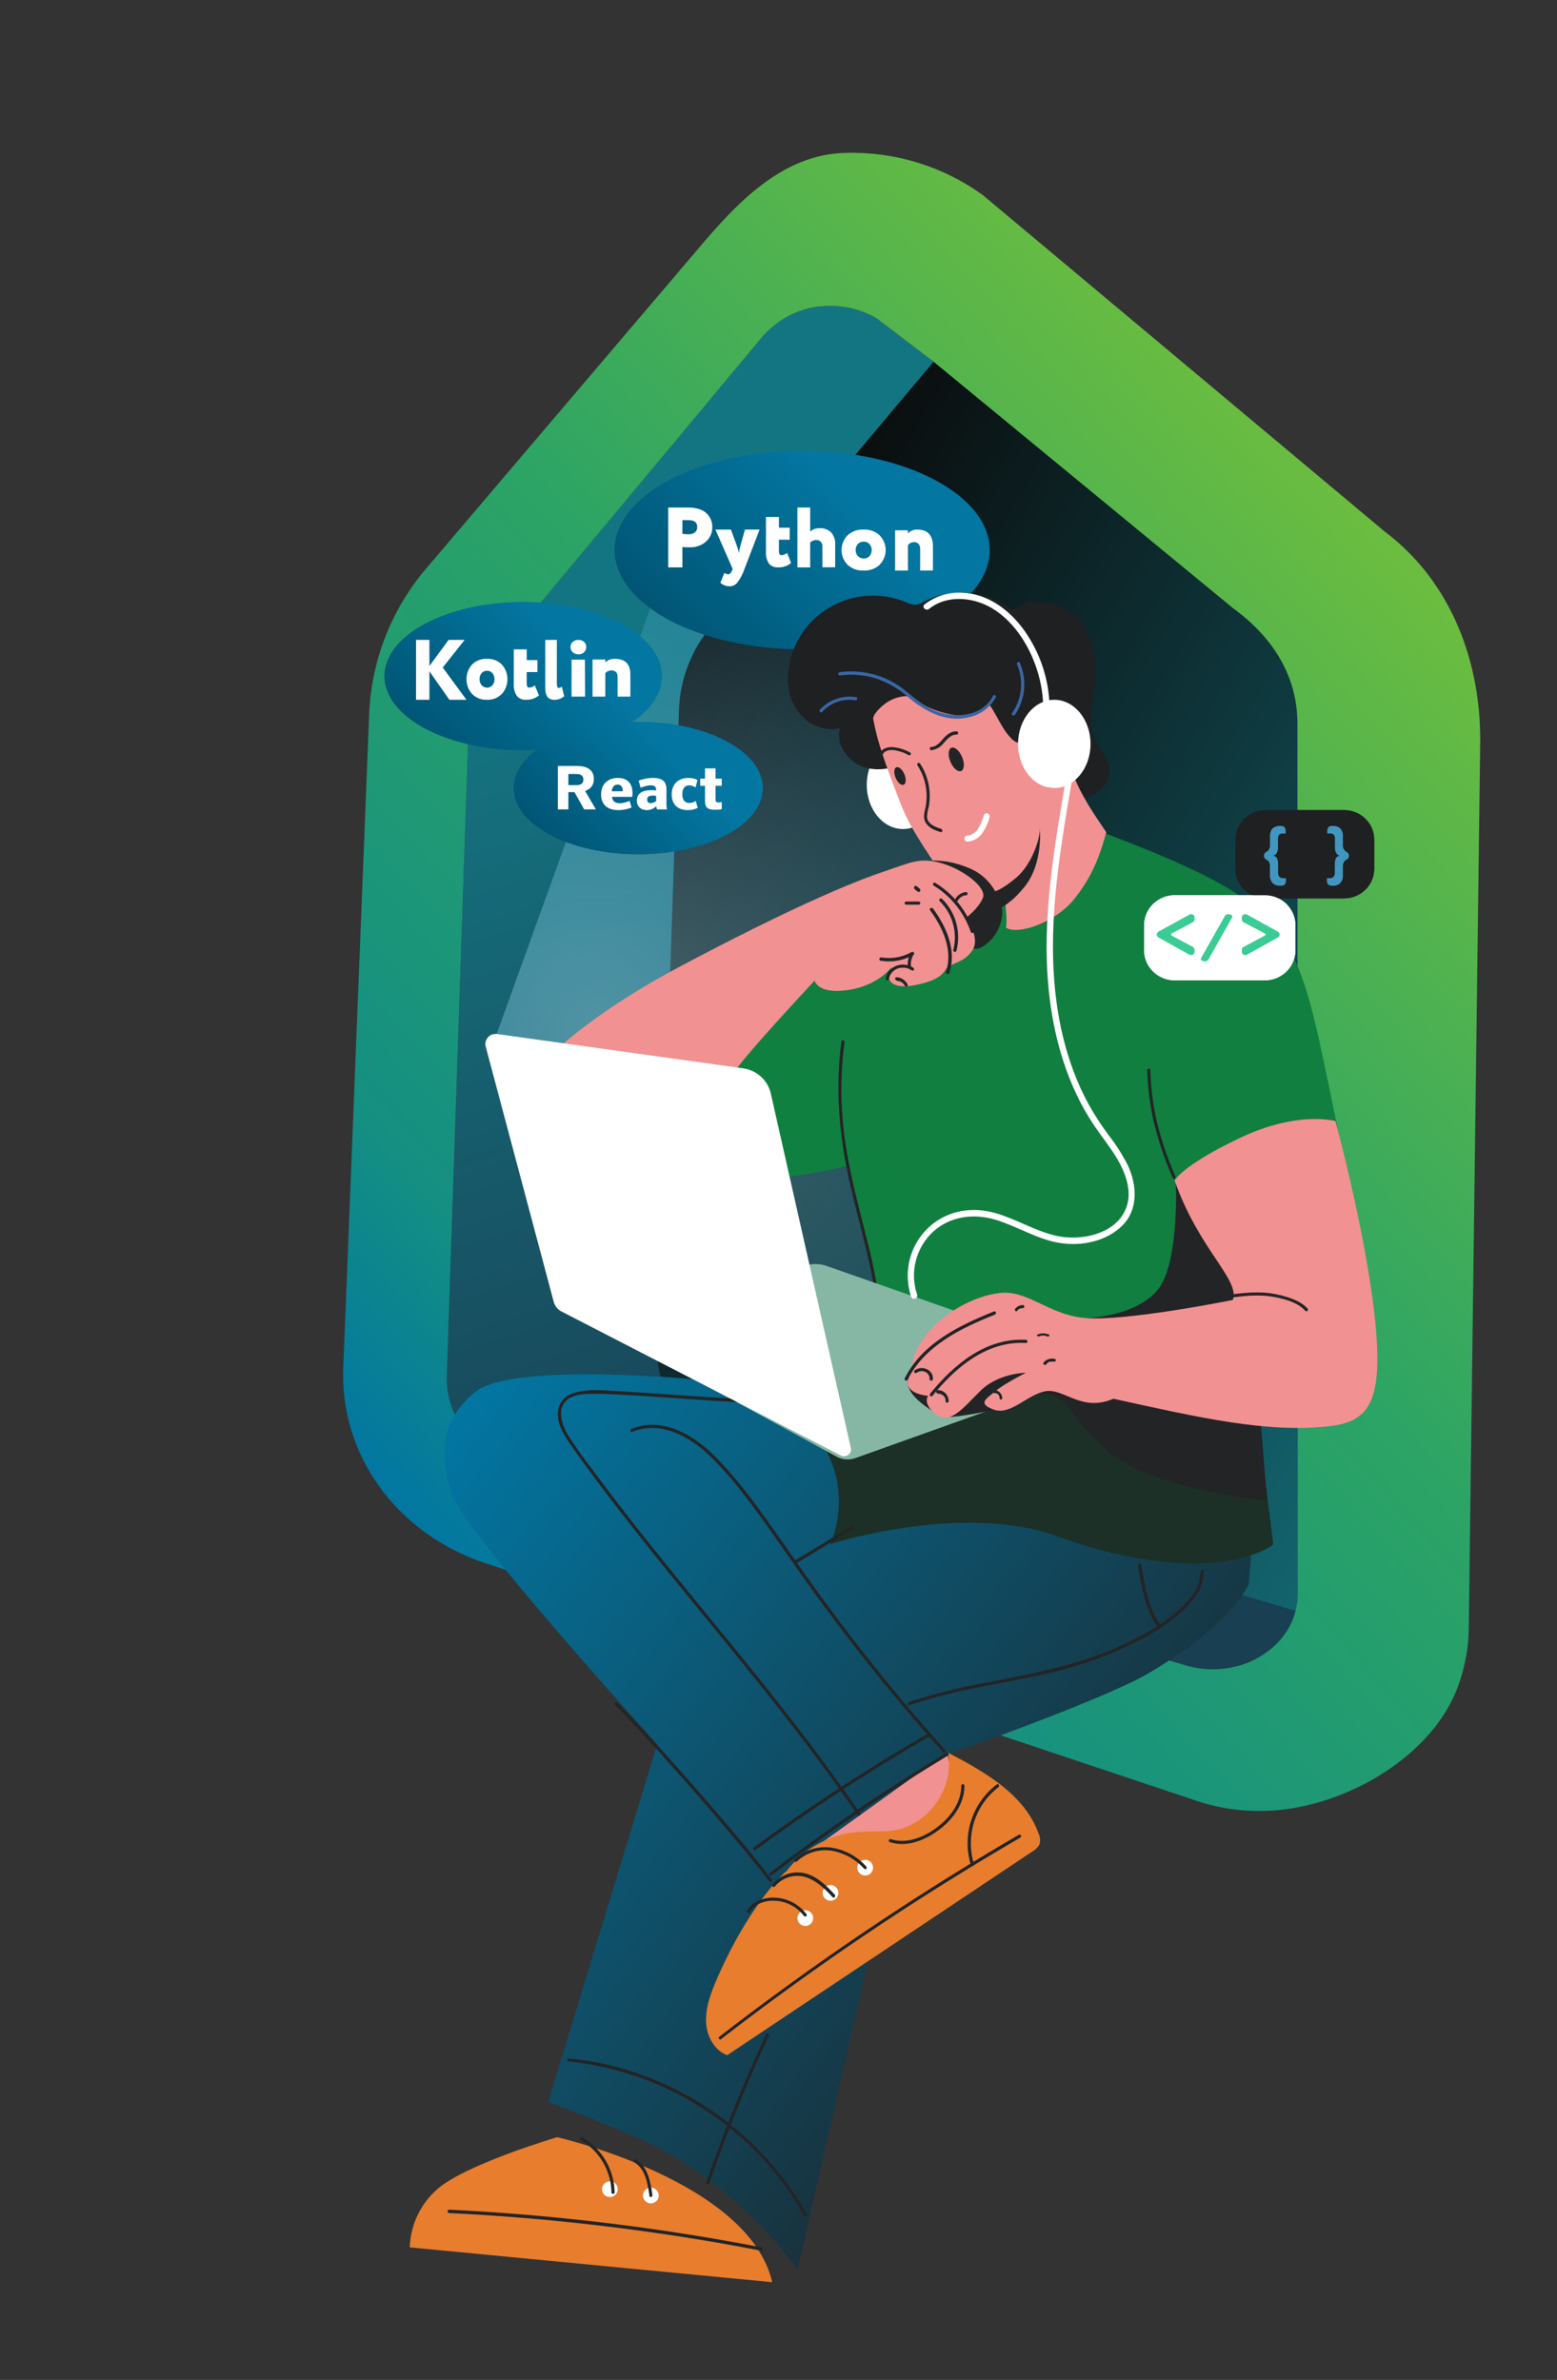 <svg width="494" height="755" viewBox="0 0 494 755" fill="none" xmlns="http://www.w3.org/2000/svg">
<rect x="0" y="0" width="494" height="755" fill="#333333" stroke="none"/>
<path d="M244.385 79.578L432.032 197.822C437.075 200.995 441.145 205.283 443.701 210.115C446.256 214.947 447.177 220.095 446.34 224.874L437.172 521.472C437.001 522.411 417.188 573.83 395.259 519.25C386.277 559.42 367.75 525 381.759 503.705C375.589 535.222 393.011 489.897 391.918 489.463C390.825 489.03 399.479 547.411 389.089 487.508L171.207 489.955C170 488.604 207.033 282.164 206.472 280.593C205.911 279.022 205.714 277.423 205.892 275.896L231.287 83.389C231.445 82.167 231.96 81.052 232.786 80.143C233.613 79.234 234.725 78.561 236.023 78.183C237.321 77.806 238.764 77.736 240.223 77.979C241.683 78.222 243.113 78.772 244.385 79.578Z" fill="url(#paint0_linear_103_2)"/>
<path d="M208.603 428.693L215.438 224.87C215.829 215.24 219.437 206.02 225.685 198.683L296.208 114.752L278.24 101.077C266.499 94.04 250.475 96.527 241.974 106.698L158.837 206.42C152.591 213.751 148.987 222.969 148.604 232.594L141.755 436.43C141.332 448.982 149.82 460.382 163.028 464.998L376.304 528.31C390.213 532.437 405.391 525.824 410.243 513.524C410.555 512.707 410.815 511.873 411.023 511.024L229.889 457.248C216.655 452.619 208.18 441.231 208.603 428.693Z" fill="url(#paint1_linear_103_2)"/>
<path d="M263.472 97.082C268.65 97.049 273.74 98.42 278.2 101.05L296.208 114.752L391.244 192.969C404.69 202.77 411.763 215.453 411.644 229.896L411.75 505.786C411.75 507.572 411.519 509.35 411.063 511.077C410.855 511.925 410.594 512.76 410.283 513.576C406.422 523.39 395.964 529.593 384.818 529.593C381.949 529.594 379.094 529.18 376.343 528.363L163.028 464.998C149.807 460.382 141.332 448.982 141.755 436.43L148.604 232.594C148.987 222.969 152.591 213.751 158.837 206.42L242 106.697C244.676 103.626 247.989 101.174 251.709 99.513C255.428 97.853 259.465 97.023 263.538 97.082H263.472ZM268.443 48.504C247.884 48.808 233.115 65.221 221.507 78.923L135.568 179.942C124.366 192.884 117.871 209.235 117.137 226.338L108.913 433.983C107.829 461.11 125.334 485.789 152.544 495.391L153.298 495.655L154.051 495.88L381.367 571.863C387.198 573.606 393.25 574.501 399.335 574.521C424.575 574.666 453.186 558.412 462.098 536.272C462.921 534.206 463.615 532.09 464.173 529.937C465.357 525.518 465.975 520.968 466.011 516.393L469.634 235.689C469.925 210.824 460.947 184.836 439.224 168.541L311.677 61.769C299.099 52.747 283.915 48.088 268.443 48.504Z" fill="url(#paint2_linear_103_2)"/>
<path opacity="0.37" d="M157 329.616L220 155C220 155 237.803 143.768 315 214C346 289 406.51 294.678 407 351C415.211 411.188 420.436 406.109 420.436 406.109L385.452 440.11L250.51 444L157 329.616Z" fill="url(#paint3_radial_103_2)"/>
<path d="M245 724L130 712.951C130.123 709.383 130.985 705.88 132.529 702.666C134.073 699.453 136.266 696.6 138.967 694.29C148.144 686.466 176.769 678 176.769 678C176.769 678 237.657 691.88 245 724Z" fill="#E87D2D"/>
<path d="M286.5 263C292.851 263 298 256.732 298 249C298 241.268 292.851 235 286.5 235C280.149 235 275 241.268 275 249C275 256.732 280.149 263 286.5 263Z" fill="white"/>
<path d="M224.514 437.917C224.514 437.917 162.842 431.749 150.832 441.54C138.822 451.331 139.914 462.569 143.189 473.808C146.465 485.046 208.507 553.383 208.507 553.383L173.94 666.843C173.94 666.843 186.311 671.195 201.987 678.081C233.809 692.054 253.071 720 253.071 720L276.731 615.942L300.56 556.667C300.56 556.667 349.872 539.32 364.256 530.907C390.72 515.407 396.179 502.632 396.179 502.632L397 492.571L224.514 437.917Z" fill="url(#paint4_linear_103_2)"/>
<path d="M300.455 556L259 585.803C259 585.803 280.047 592.995 293.472 585.803C306.898 578.612 300.455 556 300.455 556Z" fill="#F29191"/>
<path d="M196 425C196 425 241.555 438.073 254.37 450.2C273.643 468.471 263.461 489.84 263.461 489.84C263.461 489.84 305.111 476.506 335.107 487.276C384.907 505.165 404 490.001 404 490.001L396.221 427.997L196 425Z" fill="url(#paint5_linear_103_2)"/>
<path d="M329.995 257C329.995 257 361.115 267.349 381.043 277.158C419.257 295.956 412.965 313.384 431 386.857L384.21 449L279.778 415.274L268.856 369.868C268.856 369.868 155.517 397.976 219.661 321.873C229.761 309.925 329.995 257 329.995 257Z" fill="url(#paint6_linear_103_2)"/>
<path d="M266.976 330.339C264.861 345.794 266.355 361.107 269.818 376.221C271.361 382.922 273.185 389.542 274.786 396.252C275.571 399.508 276.309 402.783 276.92 406.088C277.221 407.71 277.492 409.333 277.725 410.955C277.9 412.187 277.725 414.03 278.986 414.681C279.452 414.932 280.48 415.252 280.869 414.681C281.257 414.11 280.694 413.53 280.364 413.149C279.657 412.379 278.905 411.653 278.113 410.975C277.638 410.555 276.736 409.974 276.474 409.373C276.212 408.772 275.377 409.303 275.63 409.884C275.897 410.313 276.243 410.684 276.648 410.975C277.289 411.576 277.939 412.147 278.589 412.738C278.86 413.009 279.142 413.269 279.404 413.55C279.51 413.66 279.879 414.241 279.995 414.261C280.112 414.281 280.286 414.09 280.219 413.98C280.151 413.87 279.782 413.91 279.695 413.88C278.88 413.519 278.899 412.378 278.792 411.556C277.911 405.549 276.706 399.597 275.183 393.729C272.088 381.219 268.576 368.79 267.422 355.879C266.634 347.471 266.813 338.995 267.955 330.63C268.043 329.999 267.111 329.728 266.985 330.359L266.976 330.339Z" fill="#232426"/>
<path d="M254.5 206C287.361 206 314 191.897 314 174.5C314 157.103 287.361 143 254.5 143C221.639 143 195 157.103 195 174.5C195 191.897 221.639 206 254.5 206Z" fill="url(#paint7_linear_103_2)"/>
<path d="M216.505 173.539V180H212V161H214.843C215.896 161 216.958 161 218.028 161C220.798 161 222.829 161.596 224.103 162.78C224.731 163.36 225.225 164.063 225.551 164.84C225.877 165.618 226.029 166.454 225.996 167.292C226.009 168.14 225.838 168.981 225.493 169.762C225.148 170.542 224.636 171.244 223.992 171.822C223.277 172.443 222.441 172.922 221.534 173.232C220.626 173.542 219.664 173.677 218.702 173.628C217.969 173.635 217.235 173.605 216.505 173.539ZM218.472 165.014H218.222H217.521H216.505V169.356C217.188 169.439 217.876 169.483 218.564 169.49C219.247 169.518 219.918 169.309 220.456 168.903C220.719 168.685 220.924 168.409 221.054 168.1C221.184 167.79 221.235 167.455 221.204 167.123C221.204 165.752 220.299 165.014 218.472 165.014Z" fill="white"/>
<path d="M236.363 168H241L236.221 180.466C235.689 182.049 234.911 183.534 233.915 184.864C233.609 185.223 233.229 185.51 232.804 185.706C232.379 185.902 231.917 186.003 231.45 186C230.381 185.99 229.351 185.586 228.549 184.864L229.848 181.729C230.182 181.998 230.589 182.153 231.014 182.175C231.521 182.175 231.904 181.829 232.18 181.148L232.456 180.485L227 168.018H231.913L234.004 173.724C234.188 174.287 234.34 174.861 234.458 175.442C234.51 174.852 234.611 174.269 234.761 173.697L236.363 168Z" fill="white"/>
<path d="M243.018 174.98V164H247.131V167.404H250.559V171.21H247.131V174.775C247.131 175.666 247.401 176.138 247.931 176.138C248.593 176.096 249.223 175.847 249.731 175.425L251 178.598C249.845 179.559 248.368 180.055 246.861 179.988C246.308 180.034 245.753 179.945 245.243 179.729C244.733 179.513 244.284 179.177 243.936 178.749C243.238 177.619 242.917 176.301 243.018 174.98Z" fill="white"/>
<path d="M257.051 180H253V161H257.051V168.627C257.876 167.902 258.946 167.523 260.04 167.568C260.705 167.527 261.37 167.623 261.997 167.849C262.623 168.076 263.198 168.428 263.684 168.885C264.15 169.424 264.505 170.051 264.728 170.729C264.951 171.408 265.038 172.124 264.985 172.836V179.955H260.934V173.308C260.946 173.043 260.904 172.779 260.812 172.531C260.719 172.283 260.577 172.057 260.394 171.866C260.21 171.685 259.991 171.544 259.751 171.451C259.51 171.358 259.254 171.314 258.997 171.323C258.636 171.315 258.277 171.381 257.943 171.517C257.608 171.654 257.305 171.857 257.051 172.115V180Z" fill="white"/>
<path d="M268.91 179.182C267.684 177.922 267 176.244 267 174.5C267 172.755 267.684 171.078 268.91 169.817C269.593 169.195 270.396 168.715 271.271 168.405C272.146 168.095 273.076 167.961 274.005 168.011C274.93 167.959 275.856 168.092 276.727 168.403C277.598 168.713 278.395 169.194 279.072 169.817C280.309 171.072 281 172.752 281 174.5C281 176.248 280.309 177.927 279.072 179.182C278.396 179.806 277.599 180.288 276.727 180.599C275.856 180.909 274.93 181.042 274.005 180.988C273.076 181.04 272.146 180.907 271.27 180.597C270.395 180.286 269.592 179.805 268.91 179.182ZM271.48 174.504C271.456 175.21 271.713 175.897 272.196 176.419C272.427 176.67 272.712 176.868 273.029 176.999C273.346 177.13 273.689 177.191 274.032 177.177C274.374 177.192 274.714 177.134 275.031 177.008C275.348 176.882 275.633 176.69 275.868 176.446C276.326 175.904 276.576 175.222 276.576 174.518C276.576 173.813 276.326 173.131 275.868 172.59C275.638 172.338 275.354 172.139 275.037 172.008C274.719 171.877 274.376 171.816 274.032 171.831C273.691 171.817 273.351 171.875 273.034 172.001C272.717 172.128 272.432 172.319 272.196 172.563C271.707 173.091 271.449 173.789 271.48 174.504Z" fill="white"/>
<path d="M288.056 181H284V168.235H288.056V169.221C288.452 168.818 288.921 168.502 289.435 168.292C289.949 168.083 290.498 167.984 291.049 168.002C294.35 168.002 296 169.801 296 173.398V181H291.944V174.133C291.963 173.844 291.926 173.553 291.837 173.278C291.747 173.003 291.606 172.75 291.421 172.533C291.224 172.34 290.991 172.19 290.737 172.094C290.482 171.998 290.212 171.958 289.942 171.975C289.585 171.988 289.233 172.078 288.909 172.238C288.585 172.398 288.295 172.625 288.056 172.905V181Z" fill="white"/>
<path d="M340.76 252.325C342.246 252.853 343.852 252.955 345.394 252.619C346.936 252.283 348.352 251.522 349.479 250.424C350.606 249.326 351.399 247.935 351.768 246.41C352.136 244.885 352.065 243.288 351.563 241.801C350.641 239.092 348.396 237.031 347.194 234.433C345.009 229.723 346.572 224.257 347.334 219.119C348.476 211.353 347.444 202.82 342.323 196.826C337.202 190.832 327.291 188.611 321.199 193.58C317.25 190.478 312.482 188.579 307.47 188.113C302.459 187.646 297.419 188.632 292.959 190.951C292.283 191.386 291.532 191.693 290.744 191.857C289.603 191.88 288.475 191.602 287.477 191.051C283.808 189.517 279.844 188.807 275.867 188.971C271.89 189.135 267.999 190.169 264.47 191.998C260.942 193.828 257.863 196.408 255.453 199.556C253.043 202.703 251.362 206.34 250.529 210.208C249.437 215.315 249.948 220.951 252.884 225.282C255.82 229.614 261.432 232.312 266.513 230.968C265.03 236.185 269.129 241.84 274.35 243.434C279.571 245.027 285.313 243.354 289.943 240.447C291.446 239.511 292.949 238.405 294.763 238.385C296.254 238.51 297.686 239.025 298.911 239.879L317.451 250.523C320.036 252.006 322.712 253.51 325.678 253.898C329.997 254.456 334.346 252.514 338.706 253.072" fill="#1E2022"/>
<path d="M262.192 401.588L353 433.398L271.368 462.572C270.407 462.918 269.384 463.057 268.366 462.979C267.348 462.901 266.358 462.608 265.46 462.119L180 415.561L256.864 401.175C258.646 400.843 260.482 400.985 262.192 401.588Z" fill="#86B7A4"/>
<path d="M316.173 446.792C316.173 446.792 330.875 436.594 338.625 446.029C346.375 455.463 350.594 462.938 367.36 468.796C378.601 472.502 390.221 474.919 402 476L397.611 421C397.611 421 247.003 420.528 298.868 449.425C300.424 450.319 316.931 447.274 316.173 446.792Z" fill="#232426"/>
<path d="M373.055 374C373.055 374 374.3 400.253 367.537 408.908C360.445 417.969 344 418.207 344 418.207L402 424C402 424 380.147 377.684 373.055 374Z" fill="#232426"/>
<path d="M277 227.78C278.528 236.644 282.377 246.035 285.553 254.462C288.729 262.888 293.814 269.544 298.075 276.398C299.804 279.184 303.291 280.547 305.05 283.313C306.467 285.551 307.131 288.157 308.065 290.635C309.281 293.987 312.709 287.65 314.789 290.545C315.241 291.182 317.131 282.835 317.804 283.233C318.92 283.899 319.714 291.769 319.171 294.345C323.683 296.783 335.362 292.117 340.799 285.262C346.236 278.408 348.709 272.399 351 264.042C347.09 258.222 343.04 252.422 340.588 245.876C340.417 245.409 341.422 245.359 341.432 244.881C341.5 244.278 341.677 243.692 341.955 243.15C343.523 238.793 342.146 233.988 340.548 229.65C340.02 227.886 339.138 226.244 337.955 224.825C337.352 224.12 336.563 223.594 335.675 223.308C334.787 223.021 333.837 222.985 332.93 223.204C331.111 223.781 330.015 225.631 329.462 227.442C328.91 229.252 328.739 231.202 327.915 232.903C327.09 234.605 325.312 236.097 323.422 235.779C322.38 235.526 321.445 234.955 320.749 234.147C316.779 230.078 315.492 223.761 310.879 220.428C307.9 218.462 304.295 217.648 300.749 218.14C297.221 218.508 294.055 221.264 290.528 220.925C286.658 220.557 284.497 221.095 281.995 222.448C280.467 223.293 277.422 225.969 277.07 227.671" fill="#F29191"/>
<path d="M292 273.375C292 273.375 299.062 271.654 307.91 275.583C316.757 279.512 317.998 288.859 317.998 288.859C318.039 291.267 317.421 293.64 316.212 295.721C315.002 297.801 313.247 299.508 311.138 300.656C303.753 304.595 292 273.375 292 273.375Z" fill="#232426"/>
<path d="M372.688 374.508C372.688 374.508 374.944 369.774 393.358 361.009C411.773 352.243 423.72 355.653 423.72 355.653C423.72 355.653 434.05 393.764 436.485 420.893C438.701 445.635 433.78 451.101 421.514 452.475C401.992 454.651 380.453 449.737 353.256 443.729C343.196 448.102 337.606 440.37 331.788 441.342C325.969 442.315 320.639 449.135 315.31 447.19C309.98 445.244 312.894 443.78 315.799 441.342C318.703 438.905 325.49 435.505 325.49 435.505C325.49 435.505 316.767 435.505 310.948 441.342C305.129 447.179 301.267 452.064 296.905 448.654C292.544 445.244 294.48 442.807 294.48 442.807C294.48 442.807 286.725 442.325 288.182 437.451L289.63 432.587C289.63 432.587 289.15 429.658 293.991 423.33C298.832 417.002 308.533 411.155 317.256 410.182C325.979 409.209 332.357 416.761 343.475 418.045C356.071 419.509 391.143 412.398 391.143 412.398C393.508 405.969 380.304 396.372 372.688 374.508Z" fill="#F29191"/>
<path d="M167 343C167.999 341.551 180.352 325.399 215.771 306.606C251.19 287.813 270.269 279.951 279.733 276.734C289.198 273.518 291.956 271.9 298.722 273.836C305.488 275.771 313.273 281.539 311.824 284.915C310.375 288.29 306.487 291.179 306.487 291.179C306.487 291.179 311.165 297.364 308.546 301.424C306.607 304.402 304.059 305.157 300.661 306.606C299.202 309.138 297.663 311.063 290.347 312.513C283.031 313.962 281.252 310.944 282.222 308.542C283.191 306.139 282.831 306.854 282.831 306.854C282.831 306.854 278.784 312.622 269.079 314.071C259.375 315.521 258.466 311.093 258.466 311.093C258.466 311.093 237.298 333.708 233.411 339.496C229.523 345.283 235.16 341.799 235.16 341.799L167 343Z" fill="#F29191"/>
<path d="M295.832 442.829C303.15 433.791 313.086 425.335 325.509 426.048C326.169 426.048 326.159 425.044 325.509 425.044C312.832 424.311 302.591 432.927 295.121 442.116C294.715 442.618 295.426 443.331 295.832 442.829Z" fill="#232426"/>
<path d="M287.932 437.757C293.401 426.873 304.857 421.371 315.662 417.039C316.261 416.797 315.997 415.818 315.388 416.03C304.339 420.472 292.64 426.126 287.06 437.232C286.766 437.817 287.638 438.322 287.932 437.746V437.757Z" fill="#232426"/>
<path d="M297.645 442.149H298.068C298.199 442.149 297.957 442.149 298.068 442.149C298.243 442.187 298.415 442.239 298.582 442.306C298.693 442.306 298.521 442.306 298.582 442.306L298.713 442.369L298.945 442.515L299.055 442.588H299.116L299.317 442.776L299.499 442.964L299.589 443.079L299.64 443.141C299.74 443.299 299.831 443.463 299.912 443.632C299.912 443.736 299.912 443.549 299.912 443.632C299.916 443.674 299.916 443.716 299.912 443.757C299.945 443.853 299.972 443.951 299.992 444.05C299.997 444.091 299.997 444.133 299.992 444.175C299.992 444.321 299.992 444.071 299.992 444.175C299.992 444.279 299.992 444.384 299.992 444.478C299.991 444.547 300.003 444.615 300.028 444.679C300.053 444.743 300.09 444.801 300.137 444.85C300.184 444.899 300.24 444.937 300.302 444.963C300.364 444.989 300.43 445.001 300.496 445C300.629 444.997 300.756 444.941 300.85 444.844C300.944 444.747 300.997 444.615 301 444.478C300.991 444.012 300.893 443.552 300.712 443.125C300.532 442.698 300.272 442.312 299.947 441.989C299.622 441.666 299.239 441.412 298.82 441.243C298.401 441.073 297.954 440.991 297.504 441.001C297.371 441.003 297.244 441.059 297.15 441.157C297.056 441.254 297.003 441.385 297 441.523C297 441.661 297.053 441.794 297.148 441.892C297.242 441.99 297.37 442.045 297.504 442.045L297.645 442.149Z" fill="#232426"/>
<path d="M315.556 441.966H315.856L316.2 442.069C316.279 442.069 316.112 442.069 316.2 442.069H316.279L316.447 442.172C316.49 442.214 316.538 442.252 316.588 442.284C316.5 442.238 316.588 442.284 316.588 442.284L316.668 442.359L316.8 442.509L316.862 442.575C316.862 442.575 316.915 442.678 316.862 442.575C316.924 442.688 317.003 442.791 317.065 442.903V442.988V443.044L317.118 443.222C317.122 443.284 317.122 443.347 317.118 443.409C317.118 443.513 317.118 443.316 317.118 443.409C317.122 443.45 317.122 443.491 317.118 443.531C317.118 443.656 317.164 443.775 317.247 443.863C317.33 443.951 317.442 444 317.559 444C317.675 443.998 317.786 443.947 317.868 443.86C317.951 443.773 317.998 443.655 318 443.531C317.959 442.842 317.671 442.195 317.195 441.724C316.719 441.253 316.092 440.994 315.441 441C315.325 441.003 315.214 441.053 315.132 441.14C315.049 441.227 315.002 441.345 315 441.469C315.002 441.592 315.049 441.71 315.132 441.798C315.214 441.885 315.325 441.935 315.441 441.938L315.556 441.966Z" fill="#232426"/>
<path d="M290.917 435.459C291.31 435.182 291.784 435.018 292.279 434.986C292.774 434.955 293.268 435.058 293.699 435.283C294.111 435.511 294.445 435.842 294.661 436.236C294.876 436.631 294.966 437.073 294.918 437.511C294.918 437.641 294.975 437.765 295.075 437.857C295.175 437.949 295.311 438 295.453 438C295.595 438 295.731 437.949 295.831 437.857C295.932 437.765 295.988 437.641 295.988 437.511C296.046 436.872 295.895 436.232 295.554 435.671C295.214 435.111 294.7 434.655 294.076 434.361C293.452 434.067 292.747 433.949 292.05 434.02C291.352 434.092 290.694 434.352 290.157 434.765C290.057 434.857 290 434.982 290 435.112C290 435.242 290.057 435.367 290.157 435.459C290.258 435.551 290.395 435.603 290.537 435.603C290.68 435.603 290.816 435.551 290.917 435.459Z" fill="#232426"/>
<path d="M366.481 414.867C374.122 414.163 381.641 412.971 389.261 411.857C394.233 411.134 399.367 410.518 404.309 411.466C407.745 412.111 411.808 413.215 414.153 415.844C414.577 416.313 415.295 415.619 414.87 415.15C412.718 412.756 409.302 411.642 406.209 410.88C403.868 410.299 401.461 410.003 399.044 410C393.243 410 387.452 411.163 381.742 412.023C376.689 412.785 371.585 413.42 366.481 413.889C365.845 413.948 365.835 414.925 366.481 414.867Z" fill="#232426"/>
<path d="M296.16 280.906C301.662 284.228 305.857 289.452 308.011 295.659C308.214 296.261 309.153 296 308.979 295.389C306.755 288.932 302.4 283.497 296.683 280.044C296.574 279.993 296.45 279.986 296.336 280.024C296.222 280.062 296.126 280.142 296.066 280.249C296.005 280.356 295.986 280.483 296.01 280.604C296.035 280.726 296.102 280.833 296.199 280.906H296.16Z" fill="#232426"/>
<path d="M303.918 285.664C303.983 285.553 304.053 285.446 304.128 285.343C304.228 285.219 304.328 285.094 304.438 284.98L304.602 284.825L304.675 284.752C304.802 284.659 304.921 284.565 305.058 284.483L305.432 284.275L305.541 284.223L305.742 284.151L306.17 284.037H306.261H306.307H306.544C306.665 284.037 306.781 283.982 306.866 283.885C306.952 283.788 307 283.656 307 283.518C307 283.381 306.952 283.249 306.866 283.152C306.781 283.055 306.665 283 306.544 283C305.851 283.036 305.174 283.257 304.569 283.644C303.964 284.031 303.448 284.574 303.061 285.229C303.001 285.347 302.984 285.488 303.015 285.62C303.046 285.752 303.121 285.865 303.225 285.934C303.331 286 303.455 286.017 303.572 285.983C303.689 285.948 303.79 285.864 303.854 285.747L303.918 285.664Z" fill="#232426"/>
<path d="M298.115 285.859C300.126 287.81 301.59 290.273 302.355 292.995C303.12 295.717 303.158 298.597 302.465 301.339C302.431 301.474 302.45 301.618 302.52 301.739C302.59 301.86 302.703 301.948 302.836 301.983C302.969 302.018 303.11 301.998 303.229 301.927C303.347 301.856 303.433 301.74 303.468 301.605C304.21 298.692 304.175 295.629 303.366 292.734C302.557 289.84 301.003 287.219 298.866 285.143C298.395 284.693 297.684 285.409 298.155 285.859H298.115Z" fill="#232426"/>
<path d="M295.053 288.725C299.222 294.429 302.392 301.4 300.147 308.381C299.945 309.005 300.966 309.267 301.211 308.643C303.551 301.41 300.35 294.137 296.021 288.222C295.627 287.688 294.702 288.222 295.095 288.725H295.053Z" fill="#232426"/>
<path d="M282.005 310.651C282.108 309.942 282.399 309.267 282.852 308.688C283.305 308.108 283.906 307.643 284.601 307.332C285.358 307.02 286.19 306.904 287.012 306.995C287.834 307.086 288.614 307.381 289.269 307.849C289.795 308.222 290.3 307.39 289.785 307.026C289.019 306.492 288.117 306.152 287.166 306.041C286.216 305.929 285.251 306.049 284.366 306.389C283.481 306.728 282.706 307.276 282.119 307.979C281.531 308.681 281.151 309.513 281.015 310.393C280.983 310.516 281.002 310.646 281.069 310.756C281.136 310.866 281.246 310.948 281.376 310.986C281.507 311.016 281.645 310.998 281.762 310.935C281.879 310.873 281.966 310.771 282.005 310.651Z" fill="#232426"/>
<path d="M289.017 306.512C288.871 305.188 289.193 303.855 289.932 302.728C289.999 302.617 290.017 302.485 289.983 302.36C289.949 302.236 289.865 302.13 289.749 302.065C289.633 302.001 289.495 301.983 289.366 302.016C289.236 302.049 289.126 302.13 289.058 302.24C288.23 303.515 287.872 305.019 288.041 306.512C288.046 306.64 288.101 306.761 288.195 306.852C288.29 306.942 288.416 306.995 288.549 307C288.684 307 288.814 306.949 288.909 306.857C289.004 306.766 289.058 306.642 289.058 306.512H289.017Z" fill="#232426"/>
<path d="M289.229 302.028C286.313 303.674 282.936 304.273 279.644 303.729C278.999 303.614 278.722 304.615 279.368 304.772C282.926 305.385 286.583 304.753 289.742 302.977C289.801 302.943 289.852 302.897 289.893 302.843C289.934 302.789 289.965 302.726 289.982 302.66C290 302.594 290.004 302.524 289.996 302.456C289.987 302.388 289.965 302.322 289.932 302.263C289.898 302.203 289.853 302.151 289.8 302.109C289.746 302.067 289.685 302.036 289.62 302.018C289.555 302 289.487 301.995 289.42 302.004C289.353 302.013 289.288 302.035 289.229 302.07V302.028Z" fill="#232426"/>
<path d="M284.529 311.177H284.755C284.755 311.177 284.821 311.177 284.755 311.177H284.868C285.013 311.2 285.155 311.237 285.293 311.288L285.51 311.37H285.585H285.651C285.785 311.434 285.914 311.509 286.038 311.593L286.218 311.704L286.312 311.786C286.425 311.887 286.538 311.988 286.642 312.1C286.746 312.212 286.84 312.323 286.935 312.445C286.887 312.445 286.935 312.445 286.935 312.445C286.962 312.474 286.984 312.509 287.001 312.546C287.047 312.61 287.088 312.678 287.123 312.749C287.188 312.865 287.293 312.949 287.414 312.983C287.536 313.017 287.665 312.999 287.774 312.932C287.88 312.862 287.956 312.751 287.986 312.622C288.016 312.493 287.998 312.357 287.935 312.242C287.572 311.593 287.067 311.049 286.463 310.658C285.859 310.267 285.176 310.041 284.472 310C284.41 309.999 284.348 310.011 284.29 310.036C284.232 310.061 284.179 310.098 284.135 310.146C284.091 310.193 284.057 310.249 284.033 310.312C284.01 310.374 283.999 310.44 284 310.507C284.003 310.641 284.053 310.769 284.141 310.863C284.229 310.958 284.348 311.012 284.472 311.015L284.529 311.177Z" fill="#232426"/>
<path d="M291.452 286H287.548C287.404 286.003 287.266 286.056 287.164 286.149C287.061 286.243 287.003 286.368 287 286.5C287 286.633 287.058 286.76 287.161 286.854C287.263 286.947 287.403 287 287.548 287H291.452C291.597 287 291.737 286.947 291.839 286.854C291.942 286.76 292 286.633 292 286.5C292 286.367 291.942 286.24 291.839 286.146C291.737 286.053 291.597 286 291.452 286Z" fill="#232426"/>
<path d="M291.753 281.871L290.755 281.081C290.637 281.001 290.497 280.979 290.366 281.02C290.241 281.065 290.134 281.164 290.067 281.3C290.001 281.444 289.983 281.614 290.017 281.773C290.057 281.923 290.138 282.052 290.246 282.138L291.244 282.915C291.302 282.958 291.367 282.985 291.434 282.995C291.501 283.006 291.569 282.999 291.634 282.976C291.759 282.932 291.866 282.832 291.933 282.697C291.966 282.627 291.987 282.551 291.996 282.472C292.004 282.393 292 282.312 291.983 282.235C291.943 282.085 291.862 281.957 291.753 281.871Z" fill="#232426"/>
<path d="M329.969 423.806H330.037L330.194 423.752H330.261H330.351C330.464 423.721 330.586 423.703 330.711 423.698C330.711 423.698 330.598 423.698 330.711 423.698H331.149C331.284 423.698 331.07 423.698 331.149 423.698H331.227L331.576 423.752C331.643 423.752 331.576 423.752 331.576 423.752H331.654L331.812 423.799L331.958 423.86C332.036 423.86 331.958 423.86 331.958 423.86L332.048 423.907C332.154 423.967 332.295 424 332.441 424C332.587 424 332.728 423.967 332.834 423.907C332.886 423.875 332.928 423.838 332.957 423.797C332.985 423.756 333 423.712 333 423.668C333 423.624 332.985 423.58 332.957 423.539C332.928 423.498 332.886 423.461 332.834 423.43C332.332 423.16 331.684 423.008 331.01 423C330.335 422.993 329.679 423.131 329.161 423.389C329.058 423.452 329 423.536 329 423.624C329 423.712 329.058 423.797 329.161 423.86C329.267 423.922 329.41 423.956 329.559 423.956C329.708 423.956 329.851 423.922 329.958 423.86L329.969 423.806Z" fill="#232426"/>
<path d="M322.778 415.744C322.84 415.672 322.906 415.604 322.977 415.542L323.032 415.491L323.14 415.41C323.213 415.353 323.289 415.302 323.367 415.258L323.485 415.187H323.549C323.549 415.187 323.658 415.136 323.676 415.136L323.803 415.085L324.066 415.014H324.193C324.283 415.014 324.129 415.014 324.193 415.014H324.546C324.667 415.014 324.782 414.961 324.867 414.866C324.952 414.771 325 414.642 325 414.507C325 414.373 324.952 414.244 324.867 414.149C324.782 414.053 324.667 414 324.546 414C323.652 414.004 322.795 414.401 322.161 415.105C322.113 415.151 322.074 415.206 322.047 415.269C322.019 415.332 322.003 415.4 322 415.47C321.998 415.54 322.008 415.609 322.03 415.675C322.052 415.74 322.087 415.799 322.131 415.849C322.174 415.899 322.227 415.938 322.285 415.964C322.343 415.99 322.405 416.002 322.468 416C322.53 415.998 322.592 415.981 322.648 415.951C322.705 415.921 322.755 415.878 322.796 415.826L322.778 415.744Z" fill="#232426"/>
<path d="M332.02 432.765C332.066 432.663 332.135 432.57 332.223 432.49C332.223 432.49 332.223 432.545 332.223 432.49L332.291 432.426L332.437 432.307L332.505 432.261L332.64 432.151L332.82 432.069C332.883 432.053 332.943 432.032 333 432.005C333 432.005 332.899 432.005 333 432.005H333.112L333.304 431.959H333.506H333.585C333.461 431.959 333.529 431.959 333.585 431.959H334.081C334.081 431.959 333.979 431.959 334.081 431.959H334.295C334.438 431.99 334.59 431.974 334.719 431.914C334.847 431.854 334.942 431.755 334.981 431.639C335.019 431.522 334.999 431.398 334.925 431.294C334.852 431.189 334.73 431.112 334.587 431.08C333.916 430.94 333.206 430.985 332.57 431.209C331.934 431.432 331.408 431.822 331.075 432.316C331.001 432.421 330.981 432.545 331.019 432.661C331.057 432.778 331.15 432.877 331.277 432.939C331.408 432.999 331.562 433.016 331.707 432.985C331.852 432.954 331.977 432.878 332.054 432.774L332.02 432.765Z" fill="#232426"/>
<path d="M304.95 244.598C305.968 244.17 306.098 242.173 305.241 240.137C304.383 238.101 302.862 236.798 301.844 237.225C300.826 237.653 300.695 239.651 301.553 241.686C302.411 243.722 303.932 245.026 304.95 244.598Z" fill="#232426"/>
<path d="M286.713 248.948C287.476 248.627 287.574 247.13 286.931 245.603C286.287 244.076 285.147 243.098 284.383 243.419C283.619 243.74 283.522 245.238 284.165 246.765C284.808 248.292 285.949 249.269 286.713 248.948Z" fill="#232426"/>
<path d="M295.493 238C296.294 237.886 297.063 237.614 297.757 237.199C298.45 236.785 299.054 236.237 299.531 235.587C300.58 234.449 301.787 232.965 303.497 233.049C304.168 233.049 304.168 232.004 303.497 232.004C301.776 231.921 300.35 233.112 299.301 234.292C298.252 235.472 297.203 236.883 295.503 236.956C294.832 236.956 294.832 238 295.503 238H295.493Z" fill="#232426"/>
<path d="M280.015 239.664C280.267 238.177 282.113 237.817 283.561 237.965C285.232 238.196 286.83 238.734 288.25 239.544C288.817 239.868 289.299 239.064 288.775 238.75C287.065 237.755 285.099 237.155 283.057 237.004C281.305 236.939 279.291 237.734 279.008 239.424C278.903 239.997 279.92 240.256 280.057 239.664H280.015Z" fill="#232426"/>
<path d="M334.198 226.255C333.281 228.428 332.639 230.741 332.293 233.125C332.127 234.257 332.034 235.401 332.015 236.549C331.972 236.987 332.021 237.431 332.16 237.841C332.299 238.252 332.523 238.617 332.812 238.906C333.263 239.285 333.679 238.426 333.254 238.037C332.691 237.548 332.873 236.3 332.916 235.611C332.967 234.577 333.083 233.55 333.263 232.536C333.608 230.536 334.176 228.596 334.952 226.765C335.195 226.185 334.45 225.676 334.198 226.255Z" fill="#232426"/>
<path d="M332.578 235.956C333.198 235.995 333.794 236.175 334.303 236.477C334.811 236.779 335.213 237.192 335.465 237.672C336.026 238.877 336.026 240.217 335.465 241.422C335.254 242.003 336.331 242.247 336.576 241.675C337.21 240.184 337.131 238.542 336.354 237.1C335.994 236.5 335.454 235.989 334.788 235.621C334.121 235.252 333.351 235.038 332.555 235C332.408 235 332.267 235.05 332.163 235.138C332.059 235.225 332 235.345 332 235.469C332 235.593 332.059 235.712 332.163 235.8C332.267 235.888 332.408 235.938 332.555 235.938L332.578 235.956Z" fill="#232426"/>
<path d="M332.334 249.724C333.353 250.041 334.429 250.086 335.469 249.855C336.508 249.625 337.478 249.127 338.295 248.404C339.979 246.855 341.246 244.856 341.966 242.613C342.186 242.003 341.27 241.739 341.013 242.338C340.371 244.317 339.272 246.092 337.818 247.499C337.113 248.158 336.263 248.616 335.348 248.831C334.433 249.046 333.481 249.011 332.582 248.729C332 248.515 331.752 249.501 332.324 249.745L332.334 249.724Z" fill="#232426"/>
<path d="M283 215.169C287.636 221.216 294.359 225.321 301.86 226.684C305.919 227.398 310.614 227.061 313.394 224.026C314.07 223.342 314.558 222.495 314.808 221.566C315.059 220.638 315.064 219.661 314.823 218.73C314.039 216.349 311.398 215.209 309.046 214.346C302.177 211.827 294.395 209.327 287.794 212.471" fill="#1E2022"/>
<path d="M315.061 220.782C311.483 227.592 302.623 227.994 296.414 225.387C292.866 223.873 290.065 221.349 287.055 218.958C284.374 216.812 281.333 215.195 278.085 214.188C274.319 213.053 270.368 212.726 266.475 213.23C265.847 213.313 265.837 214.343 266.475 214.26C270.291 213.764 274.166 214.087 277.856 215.208C281.678 216.488 285.213 218.548 288.251 221.266C293.723 225.84 300.54 229.415 307.755 227.448C309.456 227.052 311.06 226.299 312.468 225.236C313.875 224.172 315.057 222.821 315.938 221.266C316.237 220.689 315.38 220.164 315.071 220.751L315.061 220.782Z" fill="#3A66A5"/>
<path d="M260.816 225.872C262.13 224.422 263.783 223.324 265.627 222.676C267.471 222.028 269.448 221.85 271.377 222.159C272.001 222.259 272.269 221.306 271.645 221.167C269.548 220.826 267.399 221.01 265.391 221.703C263.382 222.396 261.575 223.575 260.132 225.137C259.706 225.613 260.41 226.318 260.836 225.842L260.816 225.872Z" fill="#3A66A5"/>
<path d="M322.716 210.835C323.769 213.338 324.172 216.057 323.888 218.75C323.604 221.442 322.643 224.024 321.09 226.262C320.712 226.817 321.625 227.29 322.002 226.786C323.644 224.378 324.648 221.607 324.923 218.723C325.198 215.84 324.735 212.934 323.576 210.27C323.314 209.663 322.412 210.187 322.674 210.794L322.716 210.835Z" fill="#3A66A5"/>
<path d="M249.286 593.697C239.855 602.904 231.806 617.294 226.76 629.463C225.118 633.406 223.756 637.609 224.037 641.862C224.317 646.115 226.72 650.478 230.705 652L327.567 587.352C328.545 586.83 329.338 586.019 329.84 585.031C330.128 583.939 330.025 582.782 329.549 581.758C325.144 569.309 312.459 562.114 300.746 556C302.948 566.827 294.899 578.666 284.006 580.607C280.092 581.298 276.057 580.858 272.093 581.178C267.578 581.57 263.2 582.922 259.251 585.143C255.302 587.364 251.874 590.404 249.196 594.057" fill="#E87D2D"/>
<path d="M228.85 646.826C252.453 628.574 276.978 611.547 302.327 595.812C309.405 591.425 316.546 587.133 323.751 582.939C323.808 582.906 323.858 582.861 323.898 582.808C323.938 582.755 323.967 582.695 323.984 582.631C324 582.567 324.004 582.5 323.995 582.435C323.986 582.369 323.964 582.306 323.931 582.249C323.897 582.192 323.853 582.142 323.8 582.102C323.747 582.062 323.687 582.033 323.623 582.016C323.559 581.999 323.492 581.995 323.427 582.004C323.361 582.013 323.298 582.035 323.241 582.069C297.427 597.113 272.402 613.472 248.264 631.082C241.493 636.01 234.795 641.041 228.17 646.176C227.671 646.566 228.38 647.276 228.88 646.886L228.85 646.826Z" fill="#232426"/>
<path d="M282.351 584.413C288.011 586.222 294.004 583.583 298.42 580.104C302.645 576.786 305.99 571.997 306 566.499C306 566.367 305.947 566.24 305.852 566.146C305.757 566.052 305.629 566 305.495 566C305.361 566 305.232 566.052 305.137 566.146C305.043 566.24 304.989 566.367 304.989 566.499C304.989 571.617 301.867 576.036 297.986 579.175C293.812 582.553 288.031 585.172 282.614 583.453C281.998 583.253 281.735 584.213 282.351 584.453V584.413Z" fill="#232426"/>
<path d="M316.25 566.099C312.44 568.981 309.604 572.982 308.132 577.555C306.66 582.127 306.623 587.047 308.026 591.642C308.215 592.267 309.184 592.005 309.024 591.38C307.673 586.998 307.694 582.302 309.084 577.933C310.473 573.563 313.164 569.733 316.789 566.966C317.298 566.583 316.789 565.706 316.28 566.099H316.25Z" fill="#232426"/>
<path d="M255.5 611C256.881 611 258 609.88 258 608.499C258 607.119 256.881 606 255.5 606C254.119 606 253 607.119 253 608.499C253 609.88 254.119 611 255.5 611Z" fill="white"/>
<path d="M193.5 697C194.881 697 196 695.88 196 694.5C196 693.119 194.881 692 193.5 692C192.119 692 191 693.119 191 694.5C191 695.88 192.119 697 193.5 697Z" fill="white"/>
<path d="M206.5 699C207.881 699 209 697.88 209 696.5C209 695.119 207.881 694 206.5 694C205.119 694 204 695.119 204 696.5C204 697.88 205.119 699 206.5 699Z" fill="white"/>
<path d="M263.5 603C264.881 603 266 601.88 266 600.5C266 599.119 264.881 598 263.5 598C262.119 598 261 599.119 261 600.5C261 601.88 262.119 603 263.5 603Z" fill="white"/>
<path d="M274.5 595C275.881 595 277 593.88 277 592.5C277 591.119 275.881 590 274.5 590C273.119 590 272 591.119 272 592.5C272 593.88 273.119 595 274.5 595Z" fill="white"/>
<path d="M200.552 454.264C209.536 450.581 218.75 455.662 225.179 461.84C232.076 468.467 237.846 476.322 243.386 484.077C248.926 491.833 254.367 499.917 260.106 507.712C265.846 515.507 271.726 523.213 277.815 530.758C284.703 539.309 291.817 547.67 299.157 555.841C299.596 556.32 300.295 555.611 299.866 555.132C286.423 540.174 273.749 524.577 261.843 508.341C255.934 500.356 250.344 492.062 244.564 483.958C239.044 476.212 233.304 468.427 226.536 461.72C219.768 455.013 209.966 449.354 200.333 453.306C199.744 453.546 200.003 454.504 200.592 454.304L200.552 454.264Z" fill="#232426"/>
<path d="M244.878 594.886C258.831 584.256 273.225 574.221 288.06 564.782C292.257 562.147 296.487 559.529 300.75 556.927C300.866 556.861 300.95 556.751 300.984 556.623C301.017 556.496 300.998 556.36 300.931 556.246C300.863 556.132 300.752 556.049 300.622 556.016C300.492 555.982 300.355 556.001 300.239 556.068C285.097 565.217 270.365 574.981 256.045 585.362C252.035 588.254 248.079 591.198 244.177 594.195C243.665 594.58 244.377 595.272 244.878 594.886Z" fill="#232426"/>
<path d="M195.137 540.863C201.675 547.44 207.883 554.349 214.051 561.268C221.182 569.265 228.18 577.376 235.045 585.602C238.104 589.278 241.133 592.984 244.042 596.791C244.422 597.295 245.292 596.791 244.902 596.278C239.253 588.865 233.205 581.754 227.137 574.694C220.079 566.482 212.902 558.391 205.604 550.421C202.405 546.946 199.186 543.492 195.857 540.148C195.763 540.053 195.635 540 195.502 540C195.369 540 195.241 540.053 195.147 540.148C195.053 540.243 195 540.371 195 540.505C195 540.64 195.053 540.768 195.147 540.863H195.137Z" fill="#232426"/>
<path d="M246.372 443.86C242.516 444.17 238.641 444.15 234.788 443.8C228.712 443.509 222.646 443.089 216.59 442.678C210.534 442.268 204.278 441.807 198.123 441.466C193.134 441.196 187.677 440.465 182.818 441.677C180.124 442.318 177.829 443.94 177.201 446.774C176.303 450.88 178.578 454.786 180.822 458.01C186.14 465.671 191.797 473.102 197.524 480.473C209.127 495.424 221.249 509.965 233.192 524.656C245.134 539.347 257.137 554.439 268.111 570.081C269.438 571.974 270.755 573.867 272.052 575.78C272.412 576.31 273.28 575.78 272.91 575.269C262.584 560.107 251.35 545.586 239.857 531.296C228.363 517.005 216.421 502.745 204.937 488.284C199.13 480.973 193.413 473.593 187.866 466.072C185.058 462.498 182.44 458.778 180.024 454.926C178.169 451.731 176.552 446.514 180.184 443.91C182.698 442.097 186.31 442.157 189.263 442.177C191.378 442.177 193.483 442.278 195.588 442.378C201.345 442.658 207.082 443.059 212.829 443.459C218.935 443.87 225.031 444.311 231.147 444.651C235.586 444.901 240.066 445.202 244.516 445.042C245.134 445.042 245.763 444.981 246.382 444.901C247 444.821 247.02 443.82 246.382 443.9L246.372 443.86Z" fill="#232426"/>
<path d="M239.724 586.904C253.508 576.779 267.688 567.265 282.264 558.362C286.395 555.838 290.56 553.364 294.758 550.941C295.317 550.627 294.808 549.746 294.249 550.07C279.48 558.615 265.077 567.778 251.04 577.559C247.049 580.333 243.107 583.158 239.215 586.034C238.696 586.408 239.215 587.289 239.724 586.904Z" fill="#232426"/>
<path d="M157.701 328.033L235.817 338.928C237.916 339.219 239.876 340.137 241.436 341.56C242.997 342.983 244.085 344.843 244.555 346.895L269.948 459.349C270.038 459.753 270.01 460.174 269.868 460.564C269.726 460.953 269.475 461.294 269.144 461.546C268.814 461.799 268.418 461.953 268.002 461.991C267.587 462.029 267.169 461.948 266.798 461.759L178.148 416.058C177.555 415.754 177.031 415.332 176.61 414.818C176.189 414.304 175.879 413.709 175.7 413.07L154.11 332.046C153.971 331.532 153.964 330.992 154.087 330.475C154.211 329.957 154.462 329.478 154.818 329.08C155.174 328.683 155.623 328.379 156.127 328.196C156.63 328.013 157.171 327.957 157.701 328.033Z" fill="white"/>
<path d="M180.482 653.984C204.759 656.548 227.197 668.085 243.381 686.324C247.857 691.365 251.776 696.874 255.067 702.754C255.378 703.315 256.251 702.814 255.93 702.243C243.747 680.833 223.973 664.749 200.501 657.16C193.998 655.056 187.286 653.662 180.482 653.002C179.839 652.942 179.839 653.944 180.482 654.004V653.984Z" fill="#232426"/>
<path d="M243.092 645.26C235.961 660.647 229.607 676.358 224.029 692.394C223.82 693 224.786 693.258 225.025 692.662C230.542 676.721 236.858 661.066 243.949 645.756C244.218 645.18 243.351 644.674 243.082 645.26H243.092Z" fill="#232426"/>
<path d="M288.647 540.94C303.23 535.85 318.64 534.16 333.591 530.59C340.97 528.868 348.174 526.464 355.113 523.409C361.663 520.469 368.312 517.009 373.787 512.299C376.325 510.169 378.529 507.667 380.327 504.879C381.462 503.019 381.582 500.709 381.99 498.619C382.109 497.999 381.154 497.729 380.994 498.359C380.616 500.269 380.536 502.489 379.531 504.199C378.01 506.639 376.142 508.842 373.986 510.739C368.77 515.559 362.22 518.999 355.829 521.969C342.192 528.29 327.559 530.97 312.916 533.78C304.588 535.259 296.374 537.331 288.338 539.98C287.741 540.19 288 541.15 288.607 540.98L288.647 540.94Z" fill="#232426"/>
<path d="M361.036 496.615C362.158 503.157 363.174 510.005 367.011 515.765C367.084 515.875 367.202 515.954 367.338 515.985C367.474 516.016 367.618 515.997 367.738 515.931C367.859 515.864 367.946 515.757 367.982 515.632C368.018 515.506 367.999 515.373 367.93 515.26C364.2 509.589 363.174 502.81 362.073 496.358C361.966 495.735 360.929 495.992 361.004 496.615H361.036Z" fill="#232426"/>
<path d="M334.5 250C340.851 250 346 243.732 346 236C346 228.268 340.851 222 334.5 222C328.149 222 323 228.268 323 236C323 243.732 328.149 250 334.5 250Z" fill="white"/>
<path d="M294.772 193.166C300.446 188.611 308.765 189.394 314.721 192.945C321.2 196.817 325.787 203.649 328.362 210.591C329.981 214.895 330.868 219.438 330.988 224.033C330.988 225.317 333 225.327 333 224.033C332.778 215.244 329.884 206.729 324.7 199.616C320.073 193.346 313.343 188.371 305.305 188.03C300.997 187.781 296.745 189.104 293.343 191.751C292.337 192.564 293.766 193.968 294.772 193.166Z" fill="white"/>
<path d="M338.087 247.726C335.155 264.841 332.213 282.076 332.063 299.492C331.982 314.946 334.262 330.6 340.477 344.843C341.981 348.3 343.732 351.645 345.718 354.852C347.777 358.175 350.187 361.237 352.406 364.45C356.422 370.186 360.438 378.233 356.422 385.039C352.556 391.695 342.787 393.566 335.788 392.175C328.789 390.784 322.584 386.73 315.656 384.789C308.929 382.917 301.86 383.788 296.217 388.062C293.461 390.165 291.272 392.918 289.847 396.073C288.422 399.228 287.806 402.687 288.053 406.138C288.172 407.897 288.509 409.636 289.057 411.312C289.459 412.524 291.397 412.003 290.995 410.772C289.824 407.333 289.665 403.632 290.537 400.106C291.408 396.58 293.275 393.376 295.915 390.874C301.408 385.8 308.858 384.869 315.847 386.941C322.654 389.012 328.799 393.006 335.868 394.257C342.937 395.508 351.06 393.867 356.151 388.732C361.242 383.598 360.7 375.891 357.888 369.795C356.163 366.376 354.104 363.134 351.743 360.116C349.469 357.06 347.39 353.864 345.518 350.548C338.067 337.046 334.824 321.522 334.202 306.258C333.489 288.893 336.039 271.607 338.911 254.532C339.262 252.44 339.624 250.348 339.975 248.256C340.196 246.995 338.258 246.454 338.047 247.726H338.087Z" fill="white"/>
<path d="M142.483 702.072C167.161 703.271 191.762 705.779 216.187 709.587C224.604 710.893 232.998 712.36 241.368 713.989C242.001 714.113 242.273 713.123 241.64 712.958C214.967 707.789 188.03 704.178 160.959 702.144C154.807 701.676 148.648 701.295 142.483 701C141.839 701 141.839 702.03 142.483 702.03V702.072Z" fill="#232426"/>
<path d="M237.912 606.652C239.546 603.672 243.464 602.679 246.624 603.056C248.275 603.222 249.875 603.729 251.325 604.544C252.774 605.358 254.042 606.465 255.051 607.794C255.425 608.291 256.282 607.794 255.907 607.288C254.801 605.817 253.406 604.594 251.808 603.695C250.21 602.796 248.445 602.24 246.624 602.063C243.12 601.706 238.857 602.828 237.065 606.155C236.76 606.711 237.607 607.218 237.912 606.652Z" fill="#232426"/>
<path d="M245.802 598.491C246.99 597.082 248.531 596.051 250.248 595.516C251.965 594.981 253.791 594.964 255.517 595.465C258.981 596.527 261.728 599.213 264.142 601.836C264.596 602.335 265.303 601.581 264.859 601.082C262.193 598.141 259.092 595.136 255.204 594.234C253.382 593.834 251.492 593.947 249.725 594.561C247.957 595.174 246.374 596.266 245.136 597.727C244.702 598.226 245.409 598.98 245.853 598.47L245.802 598.491Z" fill="#232426"/>
<path d="M252.822 590.543C254.225 589.207 255.921 588.2 257.781 587.6C259.641 586.999 261.616 586.82 263.557 587.076C267.679 587.712 271.436 589.755 274.162 592.844C274.589 593.31 275.295 592.621 274.868 592.165C271.962 588.884 267.948 586.734 263.557 586.105C261.484 585.851 259.379 586.057 257.398 586.707C255.418 587.358 253.613 588.437 252.117 589.863C252.036 589.957 251.995 590.076 252.001 590.199C252.006 590.321 252.059 590.436 252.148 590.522C252.237 590.608 252.356 590.658 252.481 590.662C252.606 590.666 252.728 590.623 252.822 590.543Z" fill="#232426"/>
<path d="M313 282.981C313 282.981 315.252 284.508 322.435 278.428C327.153 274.432 329.925 266.581 329.925 263C329.925 263 330.994 273.977 325.074 281.321C319.154 288.666 314.753 289 314.753 289L313 282.981Z" fill="#232426"/>
<path d="M291.057 242.76C292.29 244.619 293.162 246.719 293.622 248.939C294.083 251.158 294.123 253.452 293.741 255.688C293.399 257.526 292.65 259.294 293.741 261.032C294.831 262.77 296.661 263.423 298.415 263.975C299.003 264.166 299.249 263.202 298.671 262.971C296.869 262.398 294.272 261.524 294.11 259.134C294.174 258.038 294.365 256.955 294.679 255.909C295.105 253.546 295.079 251.116 294.602 248.764C294.124 246.412 293.206 244.186 291.901 242.217C291.55 241.695 290.735 242.217 291.086 242.719L291.057 242.76Z" fill="#232426"/>
<path d="M306.97 267C307.863 266.928 308.731 266.667 309.515 266.236C310.3 265.805 310.983 265.212 311.52 264.498C312.652 262.903 313.48 261.115 313.965 259.223C313.999 259.101 314.008 258.973 313.992 258.847C313.977 258.721 313.936 258.599 313.873 258.489C313.81 258.379 313.726 258.282 313.625 258.204C313.524 258.126 313.409 258.068 313.286 258.035C313.163 258.001 313.035 257.992 312.908 258.008C312.782 258.024 312.66 258.064 312.549 258.127C312.438 258.19 312.341 258.274 312.263 258.374C312.184 258.474 312.127 258.589 312.093 258.711C311.699 260.29 311.043 261.792 310.152 263.155C309.761 263.656 309.293 264.093 308.765 264.45C308.506 264.617 308.229 264.756 307.94 264.865C307.629 264.98 307.302 265.049 306.97 265.068C306.713 265.068 306.466 265.17 306.284 265.351C306.102 265.532 306 265.778 306 266.034C306 266.29 306.102 266.536 306.284 266.717C306.466 266.898 306.713 267 306.97 267Z" fill="white"/>
<path d="M252.747 495.923L270.77 484.945C271.323 484.606 270.77 483.738 270.258 484.077L252.235 495.054C251.671 495.394 252.235 496.262 252.747 495.923Z" fill="#232426"/>
<path d="M372.957 373.283C370.201 367.075 368.075 360.594 366.613 353.942C365.664 349.178 365.113 344.34 364.964 339.481C364.964 338.84 364 338.84 364 339.481C364.158 344.426 364.719 349.349 365.678 354.198C367.17 360.921 369.328 367.47 372.118 373.746C372.368 374.318 373.198 373.825 372.957 373.243V373.283Z" fill="#232426"/>
<path d="M184.244 678.936C187.148 680.592 189.577 682.991 191.289 685.896C193.001 688.8 193.938 692.109 194.006 695.494C194.006 695.628 194.058 695.757 194.151 695.851C194.245 695.946 194.371 696 194.503 696C194.635 696 194.761 695.946 194.854 695.851C194.948 695.757 195 695.628 195 695.494C194.931 691.932 193.948 688.45 192.149 685.394C190.349 682.337 187.795 679.811 184.741 678.067C184.184 677.753 183.687 678.623 184.244 678.936Z" fill="#232426"/>
<path d="M201.212 685.963C204.759 687.976 205.502 692.696 206.057 696.628C206.151 697.281 207.054 697.001 206.997 696.347C206.395 692.136 205.492 687.208 201.711 685.061C201.175 684.76 200.695 685.652 201.241 685.963H201.212Z" fill="#232426"/>
<path d="M426.417 257H401.583C396.29 257 392 261.18 392 266.337V275.663C392 280.82 396.29 285 401.583 285H426.417C431.71 285 436 280.82 436 275.663V266.337C436 261.18 431.71 257 426.417 257Z" fill="#1E2022"/>
<path d="M402.913 277.721V274.807C402.937 274.504 402.901 274.199 402.808 273.91C402.714 273.622 402.565 273.357 402.369 273.132C402.223 272.988 402.055 272.868 401.874 272.777C401.621 272.676 401.403 272.498 401.247 272.267C401.091 272.035 401.005 271.76 401 271.477C401.006 271.208 401.086 270.946 401.23 270.722C401.375 270.499 401.578 270.324 401.816 270.219C402.037 270.116 402.237 269.972 402.408 269.792C402.808 269.272 402.999 268.61 402.942 267.945V265.437C402.903 264.971 402.952 264.502 403.087 264.056C403.222 263.61 403.44 263.196 403.728 262.839C404.449 262.22 405.373 261.925 406.301 262.016H406.573C406.926 262.016 407.264 262.163 407.513 262.424C407.763 262.684 407.903 263.038 407.903 263.407V264.422H406.932C406.727 264.403 406.52 264.43 406.326 264.502C406.131 264.574 405.954 264.689 405.806 264.838C405.54 265.276 405.42 265.794 405.466 266.31V268.929C405.495 269.543 405.346 270.152 405.039 270.675C404.915 270.885 404.75 271.065 404.554 271.202C404.358 271.338 404.136 271.429 403.903 271.467C404.971 271.599 405.505 272.482 405.505 274.015V276.675C405.459 277.193 405.59 277.71 405.874 278.137C406.045 278.303 406.247 278.429 406.468 278.508C406.689 278.587 406.923 278.616 407.155 278.594H408V279.609C408 279.975 407.861 280.326 407.613 280.585C407.366 280.844 407.03 280.989 406.68 280.989H406.243C405.376 281.059 404.516 280.783 403.835 280.218C403.525 279.89 403.284 279.499 403.125 279.07C402.966 278.64 402.894 278.181 402.913 277.721Z" fill="#4196BF"/>
<path d="M426.072 277.729V274.814C426.048 274.51 426.084 274.205 426.177 273.916C426.271 273.628 426.421 273.363 426.618 273.138C426.764 272.993 426.932 272.873 427.114 272.782C427.369 272.683 427.59 272.506 427.748 272.274C427.906 272.042 427.994 271.766 428 271.482C427.994 271.212 427.914 270.95 427.769 270.727C427.624 270.503 427.42 270.328 427.182 270.223C426.971 270.112 426.78 269.965 426.618 269.786C426.211 269.268 426.015 268.604 426.072 267.937V265.439C426.111 264.973 426.062 264.503 425.927 264.057C425.791 263.611 425.573 263.197 425.284 262.839C424.565 262.221 423.641 261.925 422.713 262.016H422.441C422.266 262.015 422.093 262.049 421.931 262.118C421.769 262.187 421.622 262.289 421.498 262.417C421.374 262.545 421.276 262.698 421.209 262.866C421.142 263.035 421.107 263.215 421.107 263.397V264.413H422.081C422.287 264.393 422.494 264.42 422.689 264.492C422.884 264.564 423.062 264.679 423.21 264.83C423.473 265.269 423.589 265.787 423.541 266.302V268.923C423.517 269.539 423.674 270.148 423.989 270.67C424.111 270.879 424.275 271.059 424.47 271.196C424.665 271.333 424.886 271.423 425.118 271.462C423.989 271.594 423.512 272.478 423.512 274.011V276.672C423.554 277.191 423.42 277.709 423.132 278.135C422.964 278.3 422.764 278.426 422.546 278.505C422.328 278.583 422.096 278.613 421.866 278.592H421V279.608C421.005 279.976 421.149 280.327 421.4 280.586C421.652 280.844 421.991 280.989 422.344 280.989H422.762C423.632 281.061 424.495 280.785 425.177 280.217C425.486 279.891 425.725 279.501 425.879 279.073C426.034 278.644 426.1 278.186 426.072 277.729Z" fill="#4196BF"/>
<path d="M401.284 284H372.716C367.35 284 363 288.279 363 293.558V301.442C363 306.721 367.35 311 372.716 311H401.284C406.65 311 411 306.721 411 301.442V293.558C411 288.279 406.65 284 401.284 284Z" fill="white"/>
<path d="M406 296.485C405.999 296.668 405.949 296.848 405.854 297.006C405.76 297.165 405.624 297.298 405.46 297.392L395.65 302.859C395.483 302.951 395.294 303 395.102 303C394.909 303 394.72 302.952 394.552 302.86C394.385 302.769 394.246 302.636 394.149 302.477C394.052 302.318 394.001 302.137 394 301.953V301.309C394 301.123 394.052 300.94 394.151 300.779C394.249 300.618 394.39 300.485 394.56 300.393L401.416 296.739C401.467 296.712 401.509 296.672 401.539 296.624C401.569 296.576 401.584 296.522 401.584 296.466C401.584 296.41 401.569 296.355 401.539 296.307C401.509 296.259 401.467 296.22 401.416 296.193L394.581 292.597C394.407 292.507 394.262 292.373 394.161 292.21C394.061 292.047 394.008 291.86 394.01 291.671V291.057C394.009 290.872 394.06 290.69 394.156 290.529C394.252 290.369 394.391 290.235 394.558 290.142C394.726 290.049 394.916 290 395.109 290C395.303 290 395.493 290.048 395.66 290.141L405.46 295.569C405.626 295.663 405.763 295.797 405.858 295.958C405.953 296.119 406.002 296.301 406 296.485Z" fill="#3ACC94"/>
<path d="M379 301.308V301.942C379.001 302.128 378.95 302.31 378.854 302.47C378.758 302.631 378.618 302.765 378.451 302.858C378.283 302.951 378.092 303 377.898 303C377.704 303 377.514 302.952 377.346 302.859L367.541 297.388C367.377 297.294 367.241 297.161 367.146 297.003C367.051 296.844 367.001 296.664 367 296.481C366.999 296.297 367.049 296.115 367.144 295.954C367.238 295.794 367.376 295.659 367.541 295.565L377.356 290.143C377.522 290.05 377.712 290 377.904 290C378.097 290 378.287 290.048 378.454 290.14C378.621 290.232 378.759 290.365 378.855 290.524C378.951 290.684 379.001 290.865 379 291.05V291.664C379.002 291.852 378.95 292.037 378.852 292.2C378.753 292.363 378.61 292.498 378.438 292.59L371.8 296.091C371.73 296.128 371.671 296.183 371.63 296.249C371.59 296.315 371.568 296.39 371.568 296.467C371.568 296.543 371.59 296.619 371.63 296.685C371.671 296.751 371.73 296.805 371.8 296.842L378.448 300.392C378.617 300.485 378.757 300.618 378.853 300.779C378.95 300.94 379.001 301.123 379 301.308Z" fill="#3ACC94"/>
<path d="M381.946 304.949L381.713 304.887C381.146 304.753 380.863 304.34 381.065 303.969L388.687 290.47C388.854 290.272 389.074 290.127 389.32 290.054C389.566 289.981 389.828 289.982 390.073 290.057L390.296 290.119C390.863 290.253 391.136 290.655 390.934 291.037L383.343 304.516C383.174 304.716 382.954 304.863 382.706 304.94C382.459 305.017 382.195 305.02 381.946 304.949Z" fill="#3ACC94"/>
<path d="M202.5 271C224.315 271 242 261.598 242 250C242 238.402 224.315 229 202.5 229C180.685 229 163 238.402 163 250C163 261.598 180.685 271 202.5 271Z" fill="url(#paint8_linear_103_2)"/>
<path d="M166 238C190.301 238 210 227.479 210 214.5C210 201.521 190.301 191 166 191C141.699 191 122 201.521 122 214.5C122 227.479 141.699 238 166 238Z" fill="url(#paint9_linear_103_2)"/>
<path d="M136.243 222H132V203H136.243V211.276L142.33 203H147.426L140.47 211.766L148 222H142.583L136.243 212.967V222Z" fill="white"/>
<path d="M149.774 220.146C148.635 218.889 148 217.217 148 215.478C148 213.739 148.635 212.068 149.774 210.811C150.408 210.192 151.153 209.713 151.966 209.404C152.779 209.094 153.642 208.961 154.505 209.011C155.363 208.959 156.223 209.092 157.032 209.402C157.841 209.711 158.581 210.191 159.21 210.811C160.358 212.062 161 213.736 161 215.478C161 217.221 160.358 218.895 159.21 220.146C158.586 220.776 157.847 221.264 157.038 221.582C156.228 221.899 155.366 222.038 154.505 221.991C153.639 222.037 152.773 221.897 151.96 221.58C151.147 221.262 150.403 220.775 149.774 220.146ZM152.16 215.483C152.138 216.186 152.377 216.871 152.825 217.391C153.046 217.633 153.311 217.825 153.604 217.957C153.897 218.088 154.212 218.156 154.53 218.156C154.848 218.156 155.163 218.088 155.456 217.957C155.749 217.825 156.014 217.633 156.235 217.391C156.684 216.861 156.916 216.166 156.883 215.456C156.907 214.754 156.672 214.069 156.226 213.548C156.011 213.298 155.747 213.102 155.453 212.971C155.158 212.841 154.841 212.779 154.522 212.791C154.205 212.778 153.889 212.836 153.595 212.962C153.301 213.088 153.036 213.278 152.817 213.521C152.59 213.786 152.415 214.095 152.302 214.432C152.19 214.769 152.142 215.126 152.16 215.483Z" fill="white"/>
<path d="M163.012 217.012V206H167.109V209.406H170.517V213.214H167.109V216.78C167.109 217.672 167.368 218.145 167.896 218.145C168.553 218.103 169.18 217.853 169.685 217.431L171 220.597C169.848 221.558 168.377 222.054 166.876 221.988C166.327 222.035 165.774 221.946 165.267 221.73C164.76 221.514 164.314 221.177 163.969 220.748C163.266 219.633 162.931 218.327 163.012 217.012Z" fill="white"/>
<path d="M173 218.235V203H176.676V216.714C176.676 217.746 176.885 218.262 177.295 218.262C177.643 218.213 177.973 218.065 178.252 217.833L179 220.877C178.081 221.648 176.943 222.044 175.783 221.996C173.917 221.996 173 220.737 173 218.235Z" fill="white"/>
<path d="M181.002 205.217C180.992 204.916 181.053 204.616 181.181 204.338C181.309 204.06 181.501 203.812 181.743 203.609C182.254 203.195 182.918 202.977 183.597 203.002C183.911 202.996 184.222 203.049 184.513 203.156C184.805 203.263 185.07 203.423 185.293 203.626C185.525 203.831 185.707 204.079 185.829 204.353C185.95 204.627 186.008 204.921 185.998 205.217C186.012 205.532 185.957 205.846 185.836 206.14C185.715 206.434 185.53 206.702 185.293 206.928C185.074 207.139 184.811 207.306 184.519 207.42C184.227 207.533 183.914 207.59 183.597 207.587C183.257 207.599 182.919 207.549 182.6 207.438C182.282 207.328 181.991 207.161 181.743 206.945C181.496 206.721 181.303 206.451 181.175 206.154C181.047 205.856 180.988 205.537 181.002 205.217ZM185.636 221H181.336V209.264H185.571L185.636 221Z" fill="white"/>
<path d="M192.05 221H188V209.217H192.05V210.127C192.447 209.754 192.918 209.462 193.434 209.268C193.95 209.075 194.502 208.985 195.055 209.002C198.352 209.002 200 210.663 200 213.983V221H195.941V214.662C195.96 214.394 195.923 214.126 195.834 213.872C195.744 213.618 195.602 213.385 195.418 213.185C195.22 213.006 194.987 212.868 194.733 212.78C194.478 212.691 194.208 212.654 193.938 212.669C193.58 212.682 193.228 212.764 192.904 212.912C192.579 213.06 192.289 213.269 192.05 213.528V221Z" fill="white"/>
<path d="M179.968 249.957H176.896V247.055H183V253.087C182.302 253.717 181.466 254.193 180.55 254.48C179.624 254.813 178.643 254.989 177.653 255C175.257 255 173.383 254.366 172.017 253.099C171.333 252.424 170.802 251.623 170.456 250.746C170.111 249.869 169.959 248.934 170.009 247.999C169.982 247.084 170.145 246.173 170.489 245.317C170.834 244.462 171.353 243.679 172.017 243.014C172.695 242.345 173.515 241.821 174.423 241.474C175.331 241.128 176.306 240.968 177.284 241.005C178.971 240.944 180.628 241.441 181.969 242.412L180.631 244.908C180.278 244.581 179.849 244.336 179.379 244.192C178.846 244.004 178.282 243.905 177.713 243.9C177.158 243.875 176.603 243.956 176.082 244.139C175.561 244.322 175.084 244.603 174.681 244.965C174.285 245.371 173.98 245.85 173.785 246.372C173.591 246.894 173.511 247.447 173.55 247.999C173.512 248.542 173.59 249.086 173.779 249.6C173.967 250.113 174.263 250.586 174.648 250.99C175.051 251.365 175.533 251.657 176.061 251.848C176.59 252.038 177.154 252.124 177.719 252.098C178.156 252.09 178.59 252.019 179.004 251.889C179.356 251.799 179.684 251.641 179.968 251.427V249.957Z" fill="white"/>
<path d="M185.365 253.746C184.917 253.325 184.564 252.821 184.329 252.264C184.095 251.708 183.983 251.111 184.002 250.512C183.984 249.914 184.096 249.318 184.331 248.763C184.565 248.207 184.917 247.704 185.365 247.283C185.85 246.848 186.422 246.51 187.047 246.291C187.672 246.071 188.338 245.974 189.003 246.006C189.666 245.974 190.328 246.071 190.95 246.291C191.573 246.511 192.141 246.848 192.621 247.283C193.074 247.701 193.431 248.204 193.668 248.76C193.905 249.316 194.017 249.912 193.998 250.512C194.017 251.112 193.905 251.71 193.668 252.267C193.431 252.824 193.074 253.328 192.621 253.746C192.138 254.175 191.568 254.507 190.946 254.721C190.324 254.935 189.664 255.028 189.003 254.993C188.34 255.028 187.676 254.935 187.051 254.721C186.426 254.507 185.853 254.175 185.365 253.746ZM187.201 250.512C187.184 250.999 187.367 251.473 187.712 251.833C187.877 252.006 188.08 252.143 188.306 252.233C188.533 252.324 188.777 252.366 189.023 252.357C189.267 252.367 189.51 252.327 189.736 252.24C189.962 252.153 190.166 252.02 190.334 251.852C190.661 251.478 190.839 251.007 190.839 250.521C190.839 250.035 190.661 249.564 190.334 249.191C190.169 249.017 189.966 248.881 189.74 248.79C189.513 248.7 189.268 248.658 189.023 248.667C188.779 248.657 188.536 248.698 188.31 248.785C188.084 248.872 187.88 249.004 187.712 249.172C187.362 249.537 187.178 250.019 187.201 250.512Z" fill="white"/>
<path d="M196 252.207V241H199.048V251.105C199.048 251.865 199.215 252.245 199.556 252.245C199.857 252.216 200.144 252.107 200.385 251.93L201 254.172C200.236 254.741 199.29 255.033 198.326 254.997C196.775 254.997 196 254.067 196 252.207Z" fill="white"/>
<path d="M203.495 248.948L202.736 246.856C203.772 246.283 204.957 245.992 206.16 246.015C206.686 245.97 207.216 246.027 207.717 246.183C208.219 246.338 208.68 246.589 209.073 246.919C209.746 247.694 210.073 248.682 209.986 249.677V254.89H207.301V254.08C207.009 254.405 206.635 254.658 206.214 254.815C205.792 254.973 205.336 255.031 204.885 254.984C204.114 255.011 203.363 254.752 202.797 254.262C202.525 253.998 202.315 253.684 202.179 253.34C202.042 252.997 201.983 252.63 202.005 252.264C201.98 251.873 202.049 251.481 202.206 251.117C202.362 250.754 202.603 250.427 202.911 250.16C203.588 249.641 204.446 249.374 205.321 249.413C205.961 249.377 206.595 249.546 207.12 249.89C207.187 248.91 206.764 248.414 205.851 248.414C205.037 248.453 204.238 248.634 203.495 248.948ZM205.959 252.585C206.177 252.606 206.397 252.578 206.601 252.501C206.805 252.424 206.985 252.302 207.127 252.145V251.611C206.779 251.402 206.371 251.301 205.959 251.322C205.733 251.312 205.51 251.374 205.328 251.498C205.246 251.551 205.181 251.623 205.137 251.707C205.094 251.79 205.074 251.883 205.079 251.976C205.076 252.064 205.097 252.151 205.14 252.229C205.184 252.307 205.248 252.374 205.328 252.422C205.513 252.538 205.735 252.596 205.959 252.585Z" fill="white"/>
<path d="M214.04 255H211V246.156H214.04V246.843C214.337 246.565 214.689 246.347 215.076 246.202C215.462 246.057 215.874 245.989 216.288 246.001C218.763 246.001 220 247.248 220 249.729V255H216.953V250.231C216.968 250.03 216.939 249.829 216.871 249.639C216.802 249.449 216.695 249.274 216.554 249.125C216.407 248.991 216.234 248.888 216.044 248.822C215.854 248.755 215.652 248.727 215.45 248.74C215.18 248.748 214.915 248.809 214.67 248.92C214.425 249.03 214.207 249.188 214.027 249.382L214.04 255Z" fill="white"/>
<path d="M221.003 256.058C220.994 255.734 221.058 255.411 221.188 255.112C221.319 254.813 221.514 254.544 221.76 254.323C222.392 253.807 223.156 253.464 223.973 253.332C223.89 253.183 223.847 253.017 223.848 252.849C223.84 252.671 223.891 252.495 223.993 252.347C223.336 252.103 222.766 251.682 222.353 251.133C221.964 250.618 221.756 249.996 221.76 249.359C221.756 248.913 221.851 248.472 222.039 248.064C222.226 247.656 222.502 247.292 222.847 246.995C223.649 246.315 224.691 245.96 225.758 246.004C226.57 245.987 227.37 246.189 228.069 246.588L230.901 246.042L231 248.368L229.683 248.622C229.739 248.864 229.772 249.111 229.782 249.359C229.783 249.782 229.693 250.201 229.517 250.588C229.342 250.976 229.084 251.323 228.761 251.609C228.044 252.254 227.106 252.618 226.126 252.633C226.117 252.704 226.117 252.777 226.126 252.849C226.128 252.961 226.148 253.073 226.186 253.179C227.311 253.167 228.419 253.441 229.4 253.974C229.788 254.196 230.108 254.514 230.327 254.896C230.546 255.277 230.657 255.707 230.647 256.143C230.637 256.579 230.507 257.005 230.27 257.376C230.034 257.748 229.699 258.052 229.301 258.257C228.232 258.784 227.042 259.037 225.843 258.995C224.622 259.041 223.409 258.785 222.32 258.251C221.906 258.046 221.561 257.73 221.328 257.341C221.094 256.952 220.981 256.507 221.003 256.058ZM223.815 256.058C223.815 256.446 224.473 256.643 225.791 256.643C227.108 256.643 227.766 256.446 227.766 256.058C227.766 255.671 227.108 255.461 225.791 255.461C224.473 255.461 223.788 255.658 223.788 256.058H223.815ZM225.791 250.281C226.099 250.299 226.405 250.211 226.653 250.033C226.76 249.949 226.845 249.842 226.901 249.721C226.957 249.599 226.983 249.467 226.976 249.334C226.981 249.195 226.957 249.057 226.903 248.927C226.85 248.798 226.769 248.681 226.666 248.584C226.422 248.386 226.109 248.286 225.791 248.304C225.586 248.284 225.379 248.321 225.196 248.411C225.012 248.501 224.86 248.641 224.757 248.813C224.655 248.965 224.601 249.143 224.601 249.324C224.601 249.506 224.655 249.683 224.757 249.836C224.859 249.997 225.009 250.125 225.187 250.205C225.365 250.284 225.564 250.31 225.758 250.281H225.791Z" fill="white"/>
<path d="M426.417 257H401.583C396.29 257 392 261.18 392 266.337V275.663C392 280.82 396.29 285 401.583 285H426.417C431.71 285 436 280.82 436 275.663V266.337C436 261.18 431.71 257 426.417 257Z" fill="#1E2022"/>
<path d="M402.913 277.721V274.807C402.937 274.504 402.901 274.199 402.808 273.91C402.714 273.622 402.565 273.357 402.369 273.132C402.223 272.988 402.055 272.868 401.874 272.777C401.621 272.676 401.403 272.498 401.247 272.267C401.091 272.035 401.005 271.76 401 271.477C401.006 271.208 401.086 270.946 401.23 270.722C401.375 270.499 401.578 270.324 401.816 270.219C402.037 270.116 402.237 269.972 402.408 269.792C402.808 269.272 402.999 268.61 402.942 267.945V265.437C402.903 264.971 402.952 264.502 403.087 264.056C403.222 263.61 403.44 263.196 403.728 262.839C404.449 262.22 405.373 261.925 406.301 262.016H406.573C406.926 262.016 407.264 262.163 407.513 262.424C407.763 262.684 407.903 263.038 407.903 263.407V264.422H406.932C406.727 264.403 406.52 264.43 406.326 264.502C406.131 264.574 405.954 264.689 405.806 264.838C405.54 265.276 405.42 265.794 405.466 266.31V268.929C405.495 269.543 405.346 270.152 405.039 270.675C404.915 270.885 404.75 271.065 404.554 271.202C404.358 271.338 404.136 271.429 403.903 271.467C404.971 271.599 405.505 272.482 405.505 274.015V276.675C405.459 277.193 405.59 277.71 405.874 278.137C406.045 278.303 406.247 278.429 406.468 278.508C406.689 278.587 406.923 278.616 407.155 278.594H408V279.609C408 279.975 407.861 280.326 407.613 280.585C407.366 280.844 407.03 280.989 406.68 280.989H406.243C405.376 281.059 404.516 280.783 403.835 280.218C403.525 279.89 403.284 279.499 403.125 279.07C402.966 278.64 402.894 278.181 402.913 277.721Z" fill="#4196BF"/>
<path d="M426.072 277.729V274.814C426.048 274.51 426.084 274.205 426.177 273.916C426.271 273.628 426.421 273.363 426.618 273.138C426.764 272.993 426.932 272.873 427.114 272.782C427.369 272.683 427.59 272.506 427.748 272.274C427.906 272.042 427.994 271.766 428 271.482C427.994 271.212 427.914 270.95 427.769 270.727C427.624 270.503 427.42 270.328 427.182 270.223C426.971 270.112 426.78 269.965 426.618 269.786C426.211 269.268 426.015 268.604 426.072 267.937V265.439C426.111 264.973 426.062 264.503 425.927 264.057C425.791 263.611 425.573 263.197 425.284 262.839C424.565 262.221 423.641 261.925 422.713 262.016H422.441C422.266 262.015 422.093 262.049 421.931 262.118C421.769 262.187 421.622 262.289 421.498 262.417C421.374 262.545 421.276 262.698 421.209 262.866C421.142 263.035 421.107 263.215 421.107 263.397V264.413H422.081C422.287 264.393 422.494 264.42 422.689 264.492C422.884 264.564 423.062 264.679 423.21 264.83C423.473 265.269 423.589 265.787 423.541 266.302V268.923C423.517 269.539 423.674 270.148 423.989 270.67C424.111 270.879 424.275 271.059 424.47 271.196C424.665 271.333 424.886 271.423 425.118 271.462C423.989 271.594 423.512 272.478 423.512 274.011V276.672C423.554 277.191 423.42 277.709 423.132 278.135C422.964 278.3 422.764 278.426 422.546 278.505C422.328 278.583 422.096 278.613 421.866 278.592H421V279.608C421.005 279.976 421.149 280.327 421.4 280.586C421.652 280.844 421.991 280.989 422.344 280.989H422.762C423.632 281.061 424.495 280.785 425.177 280.217C425.486 279.891 425.725 279.501 425.879 279.073C426.034 278.644 426.1 278.186 426.072 277.729Z" fill="#4196BF"/>
<path d="M401.284 284H372.716C367.35 284 363 288.279 363 293.558V301.442C363 306.721 367.35 311 372.716 311H401.284C406.65 311 411 306.721 411 301.442V293.558C411 288.279 406.65 284 401.284 284Z" fill="white"/>
<path d="M406 296.485C405.999 296.668 405.949 296.848 405.854 297.006C405.76 297.165 405.624 297.298 405.46 297.392L395.65 302.859C395.483 302.951 395.294 303 395.102 303C394.909 303 394.72 302.952 394.552 302.86C394.385 302.769 394.246 302.636 394.149 302.477C394.052 302.318 394.001 302.137 394 301.953V301.309C394 301.123 394.052 300.94 394.151 300.779C394.249 300.618 394.39 300.485 394.56 300.393L401.416 296.739C401.467 296.712 401.509 296.672 401.539 296.624C401.569 296.576 401.584 296.522 401.584 296.466C401.584 296.41 401.569 296.355 401.539 296.307C401.509 296.259 401.467 296.22 401.416 296.193L394.581 292.597C394.407 292.507 394.262 292.373 394.161 292.21C394.061 292.047 394.008 291.86 394.01 291.671V291.057C394.009 290.872 394.06 290.69 394.156 290.529C394.252 290.369 394.391 290.235 394.558 290.142C394.726 290.049 394.916 290 395.109 290C395.303 290 395.493 290.048 395.66 290.141L405.46 295.569C405.626 295.663 405.763 295.797 405.858 295.958C405.953 296.119 406.002 296.301 406 296.485Z" fill="#3ACC94"/>
<path d="M379 301.308V301.942C379.001 302.128 378.95 302.31 378.854 302.47C378.758 302.631 378.618 302.765 378.451 302.858C378.283 302.951 378.092 303 377.898 303C377.704 303 377.514 302.952 377.346 302.859L367.541 297.388C367.377 297.294 367.241 297.161 367.146 297.003C367.051 296.844 367.001 296.664 367 296.481C366.999 296.297 367.049 296.115 367.144 295.954C367.238 295.794 367.376 295.659 367.541 295.565L377.356 290.143C377.522 290.05 377.712 290 377.904 290C378.097 290 378.287 290.048 378.454 290.14C378.621 290.232 378.759 290.365 378.855 290.524C378.951 290.684 379.001 290.865 379 291.05V291.664C379.002 291.852 378.95 292.037 378.852 292.2C378.753 292.363 378.61 292.498 378.438 292.59L371.8 296.091C371.73 296.128 371.671 296.183 371.63 296.249C371.59 296.315 371.568 296.39 371.568 296.467C371.568 296.543 371.59 296.619 371.63 296.685C371.671 296.751 371.73 296.805 371.8 296.842L378.448 300.392C378.617 300.485 378.757 300.618 378.853 300.779C378.95 300.94 379.001 301.123 379 301.308Z" fill="#3ACC94"/>
<path d="M381.946 304.949L381.713 304.887C381.146 304.753 380.863 304.34 381.065 303.969L388.687 290.47C388.854 290.272 389.074 290.127 389.32 290.054C389.566 289.981 389.828 289.982 390.073 290.057L390.296 290.119C390.863 290.253 391.136 290.655 390.934 291.037L383.343 304.516C383.174 304.716 382.954 304.863 382.706 304.94C382.459 305.017 382.195 305.02 381.946 304.949Z" fill="#3ACC94"/>
<path d="M202.5 271C224.315 271 242 261.598 242 250C242 238.402 224.315 229 202.5 229C180.685 229 163 238.402 163 250C163 261.598 180.685 271 202.5 271Z" fill="url(#paint10_linear_103_2)"/>
<path d="M166 238C190.301 238 210 227.479 210 214.5C210 201.521 190.301 191 166 191C141.699 191 122 201.521 122 214.5C122 227.479 141.699 238 166 238Z" fill="url(#paint11_linear_103_2)"/>
<path d="M136.243 222H132V203H136.243V211.276L142.33 203H147.426L140.47 211.766L148 222H142.583L136.243 212.967V222Z" fill="white"/>
<path d="M149.774 220.146C148.635 218.889 148 217.217 148 215.478C148 213.739 148.635 212.068 149.774 210.811C150.408 210.192 151.153 209.713 151.966 209.404C152.779 209.094 153.642 208.961 154.505 209.011C155.363 208.959 156.223 209.092 157.032 209.402C157.841 209.711 158.581 210.191 159.21 210.811C160.358 212.062 161 213.736 161 215.478C161 217.221 160.358 218.895 159.21 220.146C158.586 220.776 157.847 221.264 157.038 221.582C156.228 221.899 155.366 222.038 154.505 221.991C153.639 222.037 152.773 221.897 151.96 221.58C151.147 221.262 150.403 220.775 149.774 220.146ZM152.16 215.483C152.138 216.186 152.377 216.871 152.825 217.391C153.046 217.633 153.311 217.825 153.604 217.957C153.897 218.088 154.212 218.156 154.53 218.156C154.848 218.156 155.163 218.088 155.456 217.957C155.749 217.825 156.014 217.633 156.235 217.391C156.684 216.861 156.916 216.166 156.883 215.456C156.907 214.754 156.672 214.069 156.226 213.548C156.011 213.298 155.747 213.102 155.453 212.971C155.158 212.841 154.841 212.779 154.522 212.791C154.205 212.778 153.889 212.836 153.595 212.962C153.301 213.088 153.036 213.278 152.817 213.521C152.59 213.786 152.415 214.095 152.302 214.432C152.19 214.769 152.142 215.126 152.16 215.483Z" fill="white"/>
<path d="M163.012 217.012V206H167.109V209.406H170.517V213.214H167.109V216.78C167.109 217.672 167.368 218.145 167.896 218.145C168.553 218.103 169.18 217.853 169.685 217.431L171 220.597C169.848 221.558 168.377 222.054 166.876 221.988C166.327 222.035 165.774 221.946 165.267 221.73C164.76 221.514 164.314 221.177 163.969 220.748C163.266 219.633 162.931 218.327 163.012 217.012Z" fill="white"/>
<path d="M173 218.235V203H176.676V216.714C176.676 217.746 176.885 218.262 177.295 218.262C177.643 218.213 177.973 218.065 178.252 217.833L179 220.877C178.081 221.648 176.943 222.044 175.783 221.996C173.917 221.996 173 220.737 173 218.235Z" fill="white"/>
<path d="M181.002 205.217C180.992 204.916 181.053 204.616 181.181 204.338C181.309 204.06 181.501 203.812 181.743 203.609C182.254 203.195 182.918 202.977 183.597 203.002C183.911 202.996 184.222 203.049 184.513 203.156C184.805 203.263 185.07 203.423 185.293 203.626C185.525 203.831 185.707 204.079 185.829 204.353C185.95 204.627 186.008 204.921 185.998 205.217C186.012 205.532 185.957 205.846 185.836 206.14C185.715 206.434 185.53 206.702 185.293 206.928C185.074 207.139 184.811 207.306 184.519 207.42C184.227 207.533 183.914 207.59 183.597 207.587C183.257 207.599 182.919 207.549 182.6 207.438C182.282 207.328 181.991 207.161 181.743 206.945C181.496 206.721 181.303 206.451 181.175 206.154C181.047 205.856 180.988 205.537 181.002 205.217ZM185.636 221H181.336V209.264H185.571L185.636 221Z" fill="white"/>
<path d="M192.05 221H188V209.217H192.05V210.127C192.447 209.754 192.918 209.462 193.434 209.268C193.95 209.075 194.502 208.985 195.055 209.002C198.352 209.002 200 210.663 200 213.983V221H195.941V214.662C195.96 214.394 195.923 214.126 195.834 213.872C195.744 213.618 195.602 213.385 195.418 213.185C195.22 213.006 194.987 212.868 194.733 212.78C194.478 212.691 194.208 212.654 193.938 212.669C193.58 212.682 193.228 212.764 192.904 212.912C192.579 213.06 192.289 213.269 192.05 213.528V221Z" fill="white"/>
<path d="M185.343 256.771H189.067L185.634 250.918C187.444 250.306 188.422 249.063 188.422 247.131C188.422 244.396 186.466 243 183.117 243H177V256.771H180.329V251.301H182.264L185.343 256.771ZM180.329 249.082V245.544H182.763C184.344 245.544 185.093 246.079 185.093 247.322C185.093 248.546 184.344 249.082 182.763 249.082H180.329Z" fill="white"/>
<path d="M195.975 248.891C196.912 248.891 197.598 249.484 197.598 251.014H194.103C194.228 249.579 194.956 248.891 195.975 248.891ZM200.594 252.792C200.657 252.41 200.677 251.951 200.677 251.607C200.677 248.336 198.847 246.787 196.059 246.787C193.021 246.787 190.712 248.604 190.712 252.046C190.712 255.336 192.834 257 196.163 257C197.681 257 199.263 256.656 200.386 256.178L199.762 254.093C198.597 254.552 197.619 254.82 196.641 254.82C195.372 254.82 194.394 254.361 194.145 252.792H200.594Z" fill="white"/>
<path d="M206.438 249.139C207.582 249.139 208.186 249.541 208.186 250.631V250.746C207.665 250.689 207.104 250.669 206.708 250.669C203.505 250.669 202.069 251.893 202.069 253.94C202.069 255.929 203.421 257 205.231 257C206.376 257 207.416 256.56 208.227 255.738C208.29 256.388 208.394 256.617 208.498 256.77H211.66C211.556 256.56 211.452 256.158 211.452 254.552V250.402C211.452 247.648 209.788 246.787 207.166 246.787C205.439 246.787 203.9 247.169 202.631 247.648L203.255 249.904C204.378 249.464 205.419 249.139 206.438 249.139ZM206.459 254.8C205.793 254.8 205.335 254.456 205.335 253.634C205.335 252.811 205.814 252.391 207.208 252.391C207.624 252.391 207.874 252.429 208.186 252.486V254.15C207.665 254.514 207.062 254.8 206.459 254.8Z" fill="white"/>
<path d="M221.298 247.456C220.632 247.093 219.758 246.787 218.468 246.787C215.327 246.787 213.121 248.623 213.121 252.027C213.121 255.317 215.181 257 218.198 257C219.446 257 220.549 256.713 221.381 256.273L220.736 254.112C220.174 254.494 219.508 254.743 218.76 254.743C217.407 254.743 216.471 253.921 216.471 251.951C216.471 249.962 217.428 249.139 218.697 249.139C219.467 249.139 220.049 249.445 220.674 249.809L221.298 247.456Z" fill="white"/>
<path d="M222.155 249.273H223.674V253.997C223.674 256.235 224.527 256.885 226.899 256.885C227.71 256.885 228.417 256.809 229 256.713V254.418C228.688 254.495 228.313 254.571 227.918 254.571C227.252 254.571 227.024 254.342 227.024 253.538V249.273H229V247.016H227.024V243.765H223.674V247.016H222.155V249.273Z" fill="white"/>
<defs>
<linearGradient id="paint0_linear_103_2" x1="540" y1="424" x2="206" y2="225" gradientUnits="userSpaceOnUse">
<stop stop-color="#147682"/>
<stop offset="1" stop-color="#0A0A0A"/>
</linearGradient>
<linearGradient id="paint1_linear_103_2" x1="168.735" y1="149.968" x2="271.864" y2="481.832" gradientUnits="userSpaceOnUse">
<stop offset="0.17" stop-color="#147582"/>
<stop offset="1" stop-color="#193F52"/>
</linearGradient>
<linearGradient id="paint2_linear_103_2" x1="461.922" y1="195.258" x2="136.656" y2="490.837" gradientUnits="userSpaceOnUse">
<stop stop-color="#6BBD3F"/>
<stop offset="0.43" stop-color="#2CA465"/>
<stop offset="0.83" stop-color="#148F82"/>
<stop offset="1" stop-color="#0276A2"/>
</linearGradient>
<radialGradient id="paint3_radial_103_2" cx="0" cy="0" r="1" gradientUnits="userSpaceOnUse" gradientTransform="translate(189.736 326.376) scale(233.879 233.988)">
<stop stop-color="#B5EBFF"/>
<stop offset="1" stop-color="#4BCDFF" stop-opacity="0"/>
</radialGradient>
<linearGradient id="paint4_linear_103_2" x1="386.683" y1="657.302" x2="103.642" y2="438.789" gradientUnits="userSpaceOnUse">
<stop stop-color="#1E2022"/>
<stop offset="0.89" stop-color="#0276A2"/>
</linearGradient>
<linearGradient id="paint5_linear_103_2" x1="51948.5" y1="35129.8" x2="80984.7" y2="-15642.9" gradientUnits="userSpaceOnUse">
<stop stop-color="#1E2022"/>
<stop offset="0.89" stop-color="#02DA5D"/>
</linearGradient>
<linearGradient id="paint6_linear_103_2" x1="96594" y1="58171.9" x2="39450" y2="107969" gradientUnits="userSpaceOnUse">
<stop stop-color="#1E2022"/>
<stop offset="0.89" stop-color="#02DA5D"/>
</linearGradient>
<linearGradient id="paint7_linear_103_2" x1="254.5" y1="143" x2="195.49" y2="202.36" gradientUnits="userSpaceOnUse">
<stop stop-color="#0376A1"/>
<stop offset="1" stop-color="#004F6C"/>
</linearGradient>
<linearGradient id="paint8_linear_103_2" x1="202.5" y1="229" x2="163.159" y2="268.408" gradientUnits="userSpaceOnUse">
<stop stop-color="#0376A1"/>
<stop offset="1" stop-color="#004F6C"/>
</linearGradient>
<linearGradient id="paint9_linear_103_2" x1="166" y1="191" x2="121.976" y2="234.897" gradientUnits="userSpaceOnUse">
<stop stop-color="#0376A1"/>
<stop offset="1" stop-color="#004F6C"/>
</linearGradient>
<linearGradient id="paint10_linear_103_2" x1="202.5" y1="229" x2="163.159" y2="268.408" gradientUnits="userSpaceOnUse">
<stop stop-color="#0376A1"/>
<stop offset="1" stop-color="#004F6C"/>
</linearGradient>
<linearGradient id="paint11_linear_103_2" x1="166" y1="191" x2="121.976" y2="234.897" gradientUnits="userSpaceOnUse">
<stop stop-color="#0376A1"/>
<stop offset="1" stop-color="#004F6C"/>
</linearGradient>
</defs>
</svg>
